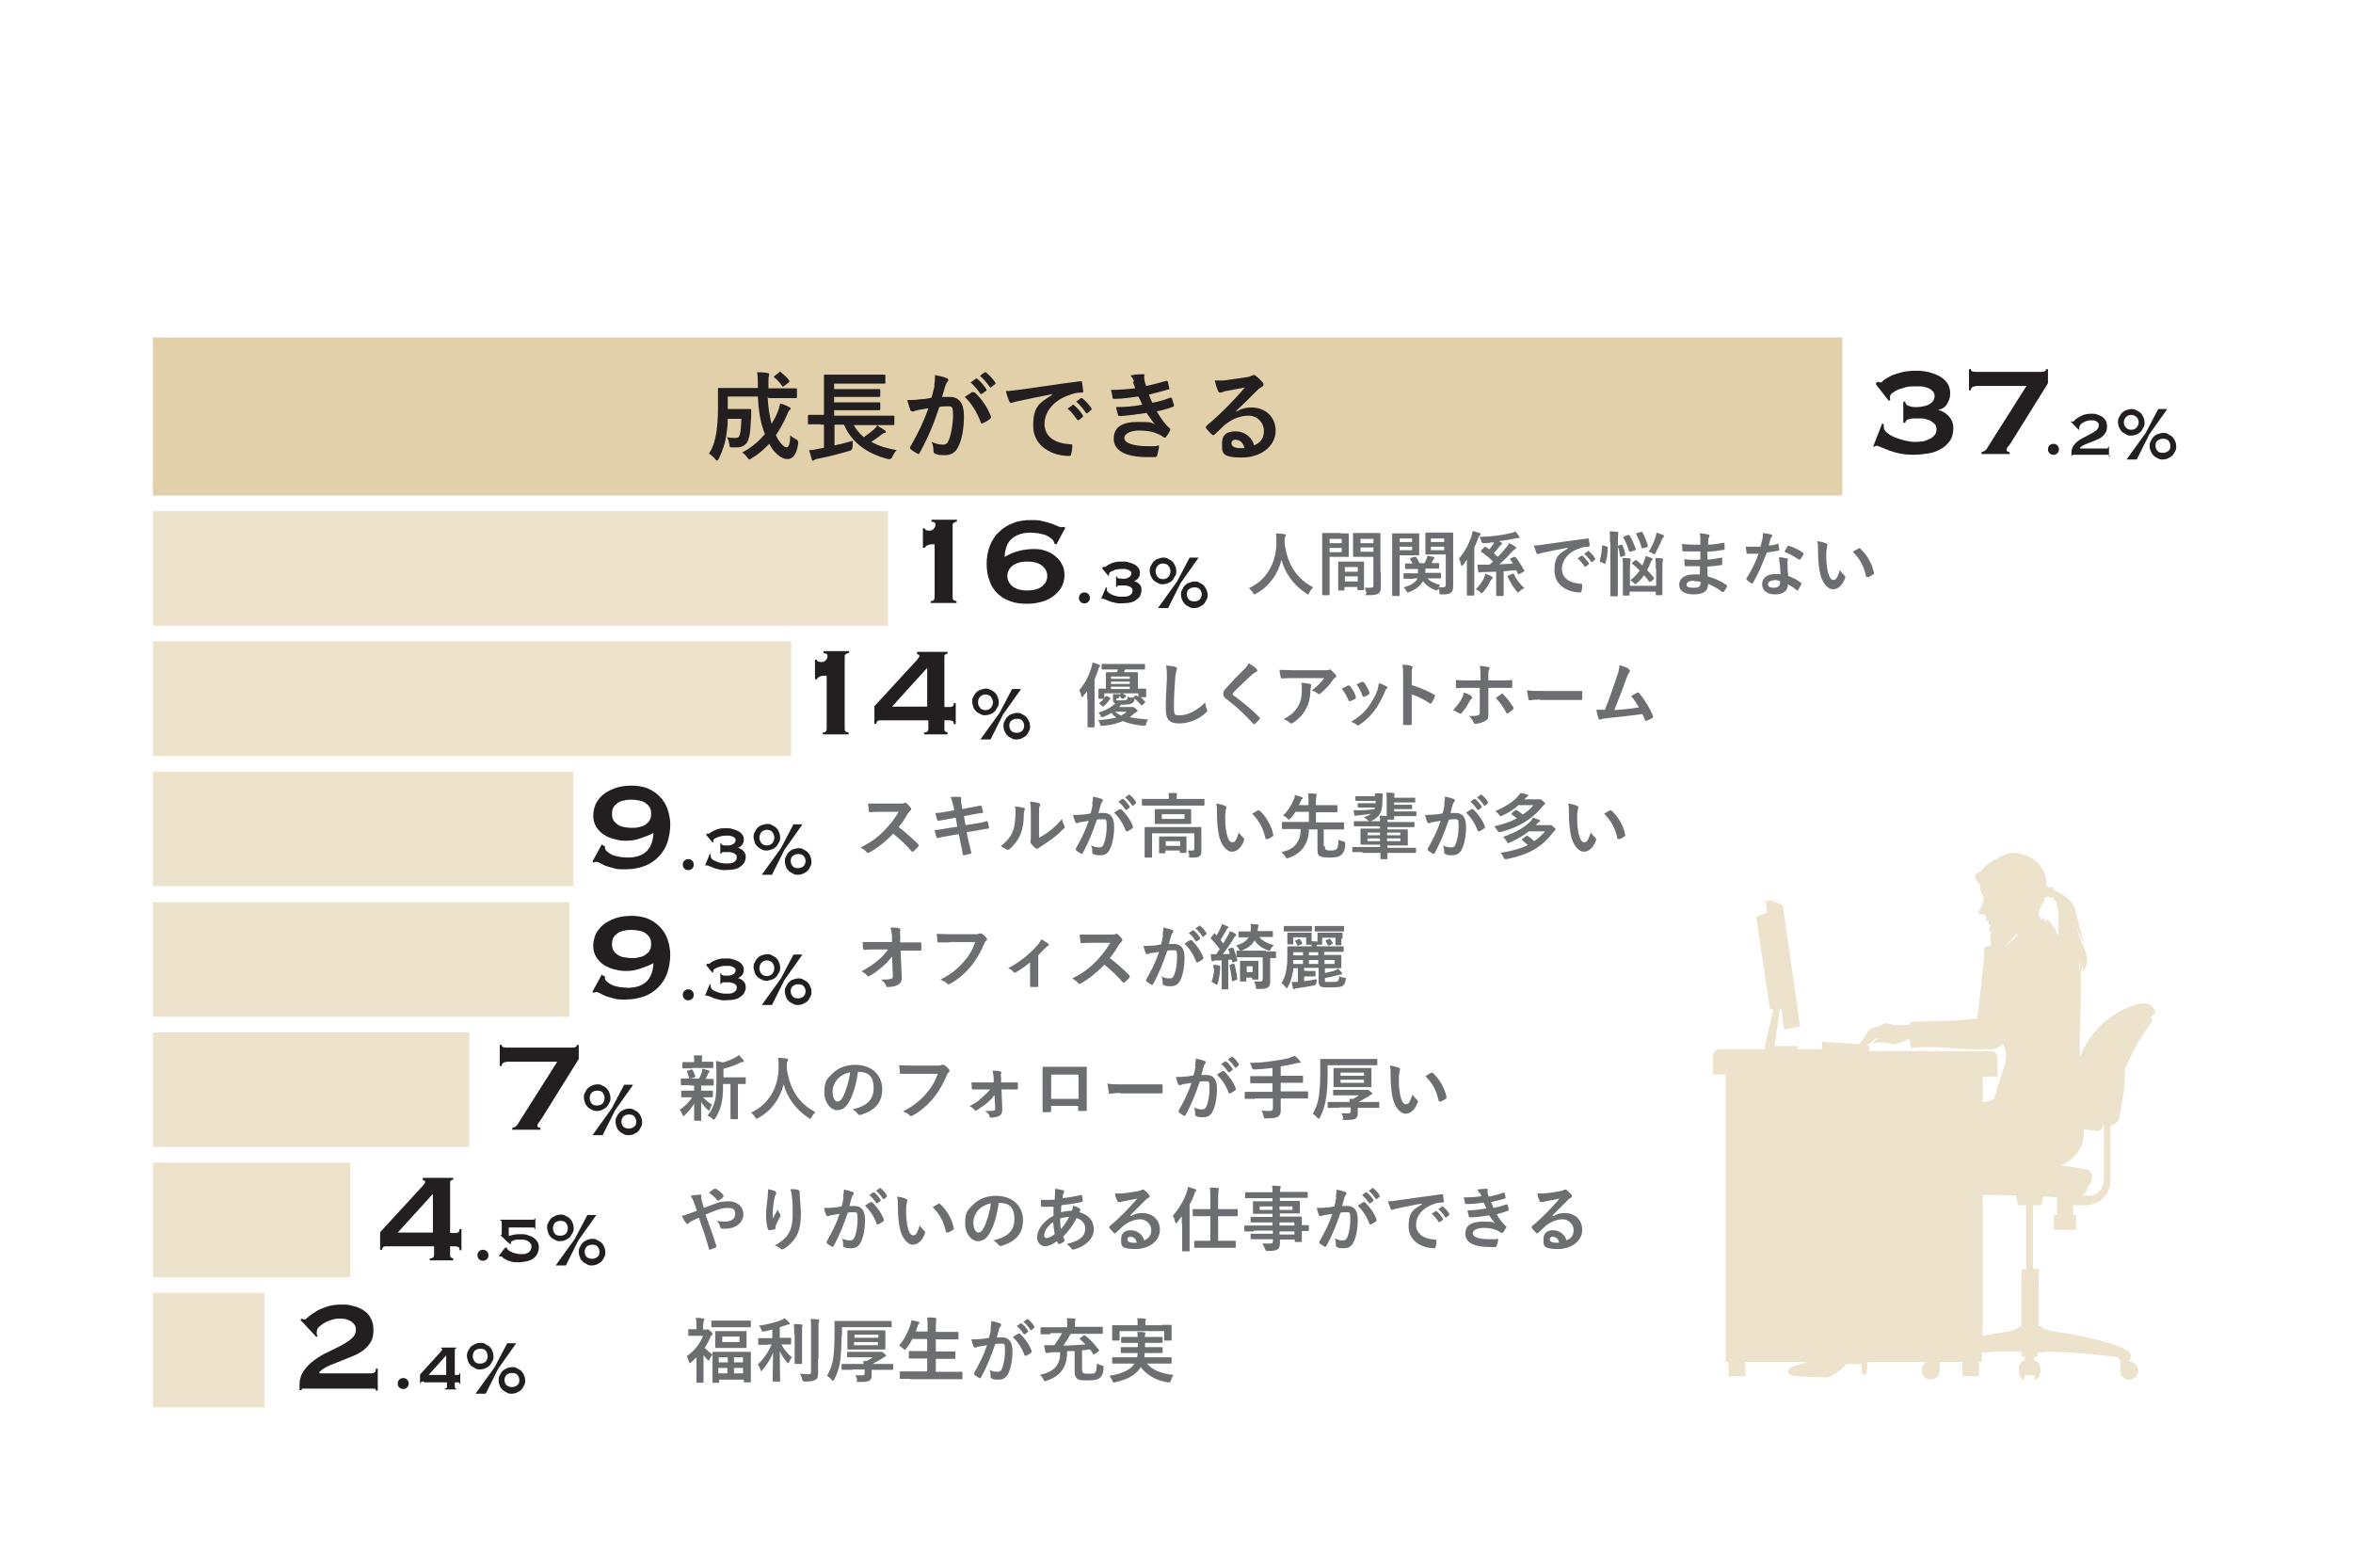<?xml version="1.0" encoding="UTF-8"?>
<svg xmlns="http://www.w3.org/2000/svg" version="1.1" viewBox="0 0 601.7 401">
  <!-- Generator: Adobe Illustrator 29.3.1, SVG Export Plug-In . SVG Version: 2.1.0 Build 151)  -->
  <defs>
    <style>
      .st0 {
        fill: #6d6e71;
      }

      .st1 {
        fill: #231f20;
      }

      .st2 {
        fill: #ede3cc;
      }

      .st2, .st3, .st4 {
        isolation: isolate;
      }

      .st2, .st4 {
        mix-blend-mode: multiply;
      }

      .st4 {
        fill: #e1d0a9;
      }
    </style>
  </defs>
  <g class="st3">
    <g id="_レイヤー_1" data-name="レイヤー_1">
      <path class="st1" d="M96.6,355.6h-.5c0-.3-.1-.5-.4-.5-.3,0-.5,0-.8,0h-16.8c-.3,0-.5,0-.7,0-.2,0-.3.2-.3.4h-.5v-1.4c0-1.4.4-2.6,1.1-3.6.7-1,1.6-1.9,2.7-2.7,1.1-.8,2.2-1.5,3.4-2,1.2-.6,2.4-1.2,3.4-1.7,1.1-.6,2-1.2,2.7-1.8.7-.6,1.1-1.3,1.1-2.2s-.1-1-.4-1.4c-.3-.4-.6-.7-1-.9s-.8-.4-1.3-.5-.9-.1-1.4-.1-1,0-1.7.2c-.7.2-1.3.4-1.9.7-.6.3-1.1.7-1.6,1.1s-.7.9-.7,1.5,0,.3,0,.5c0,.2.2.4.3.4l-.4.3-4.1-4.4.4-.3c.1,0,.2.1.3.2.1,0,.2,0,.4,0s.5-.2.9-.6c.4-.4,1-.8,1.8-1.3.7-.5,1.7-.9,2.8-1.3s2.5-.6,4-.6,2,.1,3,.4c1,.2,1.8.6,2.6,1.1s1.4,1.2,1.8,2c.5.8.7,1.8.7,3s-.2,2.3-.7,3.1-1.1,1.5-1.9,2.1c-.8.6-1.7,1.1-2.7,1.5-1,.4-2,.8-3,1.2-1,.4-2,.8-3,1.2-.9.4-1.8,1-2.5,1.6v.4h13.2c.3,0,.6,0,.8-.2.3-.1.4-.4.4-1h.5v5.3h0Z"/>
      <path class="st1" d="M101.7,353.8c0-.4.1-.7.4-1s.6-.4,1-.4.7.1,1,.4.4.6.4,1-.1.7-.4,1-.6.4-1,.4-.7-.1-1-.4-.4-.6-.4-1Z"/>
      <path class="st1" d="M108.3,353.3c-.2,0-.4,0-.5,0s-.2.2-.2.4h-.2v-2.2l5.1-5.6c.1-.2.3-.3.4-.5s.2-.2.2-.3,0-.2-.1-.2-.2,0-.2-.1v-.2h3.9v.2c-.1,0-.2,0-.3.1,0,0-.1.2-.1.3v6.4h.6c.2,0,.3,0,.4,0,0,0,.2-.2.2-.4h.2v2.7h-.2c0-.2,0-.4-.2-.4s-.2,0-.4,0h-.6v1c0,.2,0,.4.1.5s.2.1.3.1v.2h-3v-.2c.1,0,.3,0,.4-.1.1,0,.2-.2.2-.5v-1h-5.8,0ZM114.1,346.6l-4.5,5h4.5v-5Z"/>
      <path class="st1" d="M122.8,343.4c.5,0,.9,0,1.3.3s.8.4,1.1.7.6.7.7,1.1c.2.4.3.9.3,1.3s0,.9-.3,1.3-.4.8-.7,1.1c-.3.3-.7.5-1.1.7-.4.2-.9.3-1.3.3s-.9,0-1.3-.3-.8-.4-1.1-.7-.6-.7-.7-1.1-.3-.9-.3-1.3,0-.9.3-1.3c.2-.4.4-.8.7-1.1.3-.3.7-.5,1.1-.7.4-.2.9-.3,1.3-.3ZM122.8,344.9c-.6,0-1,.2-1.4.5-.3.4-.5.8-.5,1.4s.2,1,.5,1.4c.3.4.8.5,1.4.5s1-.2,1.4-.5c.3-.4.5-.8.5-1.4s-.2-1-.5-1.4c-.3-.4-.8-.5-1.4-.5ZM121.6,356.4l4.9-6.8,3.2-6.1h2.3l-4.6,6.5-3.2,6.4h-2.5ZM130.9,349.6c.5,0,.9,0,1.3.3.4.2.8.4,1.1.7s.6.7.7,1.1c.2.4.3.9.3,1.3s0,.9-.3,1.3c-.2.4-.4.8-.7,1.1-.3.3-.7.5-1.1.7-.4.2-.9.3-1.3.3s-.9,0-1.3-.3c-.4-.2-.8-.4-1.1-.7s-.6-.6-.7-1.1c-.2-.4-.3-.9-.3-1.3s0-.9.3-1.3c.2-.4.4-.8.7-1.1.3-.3.7-.5,1.1-.7.4-.2.9-.3,1.3-.3ZM130.9,351.1c-.6,0-1,.2-1.4.5-.3.4-.5.8-.5,1.3s.2,1,.5,1.3.8.5,1.4.5,1-.2,1.4-.5.5-.8.5-1.3-.2-1-.5-1.3c-.3-.4-.8-.5-1.4-.5Z"/>
      <path class="st1" d="M99,318.7c-.5,0-.8,0-1,.2-.2.1-.3.4-.3.7h-.5v-4.5l10.3-11.2c.3-.3.6-.6.8-.9.2-.3.4-.5.4-.7s0-.4-.2-.4c-.2,0-.3-.1-.4-.2v-.5h7.8v.5c-.2,0-.4,0-.6.2-.2.1-.2.3-.2.6v12.8h1.3c.3,0,.6,0,.8-.2.2-.1.3-.4.3-.8h.5v5.4h-.5c0-.5,0-.7-.3-.8-.2-.1-.5-.2-.8-.2h-1.3v2c0,.5,0,.8.3.9.2.1.4.2.5.2v.5h-6v-.5c.3,0,.5,0,.8-.2.2-.1.3-.4.3-.9v-2h-11.7ZM110.7,305.3l-9,9.9h9v-9.9Z"/>
      <path class="st1" d="M122.1,321c0-.4.1-.7.4-1s.6-.4,1-.4.7.1,1,.4.4.6.4,1-.1.7-.4,1-.6.4-1,.4-.7-.1-1-.4-.4-.6-.4-1Z"/>
      <path class="st1" d="M129.6,318.8s0,0,0,.1c0,0,0,0,0,.1,0,.2.1.4.3.6s.5.4.8.5c.3.2.7.3,1.1.4.4.1.8.2,1.3.2s.6,0,.9,0,.6-.2.9-.3c.3-.1.5-.3.7-.6.2-.3.3-.6.3-.9s0-.7-.3-1c-.2-.2-.4-.4-.7-.6-.3-.1-.6-.2-.9-.3-.3,0-.7,0-1,0s-.3,0-.6,0c-.3,0-.5,0-.8.1s-.5.2-.7.3c-.2.1-.3.3-.3.5s0,.1,0,.2v.2c-.1,0-2.6-2.4-2.6-2.4.2-.1.3-.2.3-.3s0-.2,0-.3v-2.8c0-.2-.1-.4-.4-.4v-.2h8.2c.1,0,.3,0,.4,0s.2-.1.2-.3h.2v2.7h-.2c0-.2,0-.4-.2-.4-.1,0-.3,0-.4,0h-6v2.2c.5-.2,1-.3,1.5-.4s1-.1,1.6-.1,1.1,0,1.6.2,1,.3,1.5.6c.4.3.8.6,1.1,1.1.3.4.4,1,.4,1.5s-.2,1.3-.5,1.8c-.3.5-.7.9-1.2,1.2-.5.3-1.1.5-1.7.6-.6.1-1.2.2-1.8.2s-1.4,0-1.9-.2c-.5-.1-1-.3-1.3-.5-.5-.2-.8-.4-.9-.6s-.3-.2-.4-.2,0,0-.1,0c0,0-.1,0-.2,0l-.2-.2,1.6-2.1.2.2h0Z"/>
      <path class="st1" d="M143.3,310.6c.5,0,.9,0,1.3.3.4.2.8.4,1.1.7s.6.7.7,1.1c.2.4.3.9.3,1.3s0,.9-.3,1.3-.4.8-.7,1.1c-.3.3-.7.5-1.1.7-.4.2-.9.3-1.3.3s-.9,0-1.3-.3c-.4-.2-.8-.4-1.1-.7s-.6-.7-.7-1.1-.3-.9-.3-1.3,0-.9.3-1.3c.2-.4.4-.8.7-1.1.3-.3.7-.5,1.1-.7.4-.2.9-.3,1.3-.3ZM143.3,312.2c-.6,0-1,.2-1.4.5-.3.4-.5.8-.5,1.4s.2,1,.5,1.4c.3.4.8.5,1.4.5s1-.2,1.4-.5c.3-.4.5-.8.5-1.4s-.2-1-.5-1.4-.8-.5-1.4-.5ZM142.1,323.6l4.9-6.8,3.2-6.1h2.3l-4.6,6.5-3.2,6.4h-2.5ZM151.4,316.8c.5,0,.9,0,1.3.3.4.2.8.4,1.1.7s.6.7.7,1.1c.2.4.3.9.3,1.3s0,.9-.3,1.3c-.2.4-.4.8-.7,1.1-.3.3-.7.5-1.1.7s-.9.3-1.3.3-.9,0-1.3-.3c-.4-.2-.8-.4-1.1-.7s-.6-.6-.7-1.1c-.2-.4-.3-.9-.3-1.3s0-.9.3-1.3c.2-.4.4-.8.7-1.1.3-.3.7-.5,1.1-.7.4-.2.9-.3,1.3-.3ZM151.4,318.3c-.6,0-1,.2-1.4.5-.3.4-.5.8-.5,1.3s.2,1,.5,1.3.8.5,1.4.5,1-.2,1.4-.5.5-.8.5-1.3-.2-1-.5-1.3c-.3-.4-.8-.5-1.4-.5Z"/>
      <path class="st1" d="M129.5,271.6c-.3,0-.6,0-.8.2-.3.1-.4.4-.4.8h-.5v-5.4h.5c0,.3.1.5.4.6.3,0,.5.1.8.1h16.8c.8,0,1.2-.2,1.2-.7h.5v3.6l-9.4,15.1c-.3.4-.5.8-.8,1.1-.2.3-.4.6-.4.8,0,.4.3.6.8.6v.5h-7.2v-.5c.2,0,.5-.1.8-.3.3-.2.6-.5.7-.8l10-15.8h-13.1Z"/>
      <path class="st1" d="M152.7,277.3c.5,0,.9,0,1.3.3.4.2.8.4,1.1.7s.6.7.7,1.1c.2.4.3.9.3,1.3s0,.9-.3,1.3c-.2.4-.4.8-.7,1.1-.3.3-.7.5-1.1.7-.4.2-.9.3-1.3.3s-.9,0-1.3-.3c-.4-.2-.8-.4-1.1-.7s-.6-.7-.7-1.1-.3-.9-.3-1.3,0-.9.3-1.3c.2-.4.4-.8.7-1.1.3-.3.7-.5,1.1-.7.4-.2.9-.3,1.3-.3ZM152.7,278.9c-.6,0-1,.2-1.4.5-.3.4-.5.8-.5,1.4s.2,1,.5,1.4c.3.4.8.5,1.4.5s1-.2,1.4-.5c.3-.4.5-.8.5-1.4s-.2-1-.5-1.4c-.3-.4-.8-.5-1.4-.5ZM151.5,290.3l4.9-6.8,3.2-6.1h2.3l-4.6,6.5-3.2,6.4h-2.5ZM160.8,283.5c.5,0,.9,0,1.3.3.4.2.8.4,1.1.7s.6.7.7,1.1c.2.4.3.9.3,1.3s0,.9-.3,1.3c-.2.4-.4.8-.7,1.1-.3.3-.7.5-1.1.7-.4.2-.9.3-1.3.3s-.9,0-1.3-.3c-.4-.2-.8-.4-1.1-.7s-.6-.6-.7-1.1c-.2-.4-.3-.9-.3-1.3s0-.9.3-1.3c.2-.4.4-.8.7-1.1.3-.3.7-.5,1.1-.7.4-.2.9-.3,1.3-.3ZM160.8,285c-.6,0-1,.2-1.4.5-.3.4-.5.8-.5,1.3s.2,1,.5,1.3.8.5,1.4.5,1-.2,1.4-.5.5-.8.5-1.3-.2-1-.5-1.3c-.3-.4-.8-.5-1.4-.5Z"/>
      <path class="st1" d="M154.2,249.5l.5.2c0,.1,0,.3,0,.5,0,.2.1.3.2.5.3.3.6.6,1.1.9.5.3.9.5,1.5.6s1,.3,1.6.3c.5,0,1,.1,1.4.1,4.2,0,6.4-2.1,6.6-6.3-1.1.6-2.2,1-3.4,1.4-1.1.4-2.3.6-3.5.6s-1.9-.1-3-.4c-1-.2-1.9-.6-2.7-1.1-.8-.5-1.5-1.2-2-2s-.8-1.8-.8-2.9.3-2.5.9-3.5c.6-1,1.4-1.8,2.3-2.4,1-.6,2-1.1,3.2-1.4,1.2-.3,2.4-.4,3.5-.4s2.8.2,4,.7c1.2.5,2.3,1.2,3.1,2.1.9.9,1.6,2,2,3.2s.7,2.6.7,4-.3,3.3-.8,4.7c-.5,1.4-1.3,2.6-2.3,3.6-1,1-2.2,1.8-3.6,2.3s-3,.8-4.7.8-2.2,0-3.1-.3c-.8-.2-1.5-.4-2.1-.6-.6-.3-1-.5-1.4-.7-.3-.2-.6-.3-.8-.3s-.5,0-.8.2l-.3-.3,2.4-4.4h0ZM161.5,237.8c-.6,0-1.3,0-1.9.2-.6.1-1.2.3-1.6.6s-.9.7-1.1,1.1c-.3.5-.4,1-.4,1.7s.1,1.3.4,1.7c.3.5.7.8,1.1,1.1s1,.5,1.6.6c.6.1,1.2.2,1.9.2s1.3,0,1.9-.2c.6-.1,1.2-.3,1.6-.6s.9-.7,1.1-1.1c.3-.5.4-1,.4-1.7s-.1-1.3-.4-1.7c-.3-.5-.7-.8-1.1-1.1s-1-.5-1.6-.6c-.6-.1-1.2-.2-1.9-.2Z"/>
      <path class="st1" d="M174.6,254.4c0-.4.1-.7.4-1s.6-.4,1-.4.7.1,1,.4.4.6.4,1-.1.7-.4,1-.6.4-1,.4-.7-.1-1-.4-.4-.6-.4-1Z"/>
      <path class="st1" d="M180.7,246.6l.2-.2c.1,0,.2.1.3.1s.2,0,.4-.2c.2-.2.4-.3.8-.5s.8-.4,1.3-.5c.5-.2,1.2-.2,2-.2s1,0,1.6.2c.5.1,1,.3,1.4.5.4.2.8.5,1.1.9.3.4.4.8.4,1.3s-.1.9-.4,1.3c-.3.4-.7.7-1.1.8h0c.6.2,1,.4,1.4.8.4.4.6.9.6,1.5s-.2,1.2-.5,1.7c-.3.4-.8.8-1.3,1.1-.5.3-1.1.4-1.7.5-.6,0-1.2.1-1.7.1s-1.2,0-1.7-.2c-.5-.1-1-.2-1.4-.4-.4-.2-.7-.3-1-.4-.3-.1-.4-.2-.6-.2s-.1,0-.2,0c0,0,0,0-.1,0h-.2c0,0,1.2-2.9,1.2-2.9h.2c0,.1,0,.2,0,.3h0c0,.4.1.7.4,1s.6.4,1.1.6c.4.2.8.3,1.3.4s.8.1,1.1.1.5,0,.9,0c.3,0,.6-.1.9-.2.3-.1.5-.3.7-.5s.3-.5.3-.8,0-.6-.3-.8c-.2-.2-.4-.3-.7-.4-.3-.1-.6-.2-.9-.2s-.6,0-.8,0-.6,0-.8,0c-.2,0-.4.2-.5.4h-.2v-2.7h.2c0,.3.2.4.4.5s.6.1.9.1.5,0,.7,0,.5-.1.8-.2c.2-.1.5-.3.6-.4s.3-.4.3-.7,0-.5-.2-.6c-.2-.2-.4-.3-.6-.4-.2,0-.5-.2-.8-.2-.3,0-.6,0-.9,0s-.7,0-1.1.1-.7.2-1,.3c-.3.1-.6.3-.8.4s-.3.3-.3.5,0,.1,0,.2c0,0,0,.1,0,.2h-.2c0,.1-1.6-1.9-1.6-1.9h0Z"/>
      <path class="st1" d="M196.1,244c.5,0,.9,0,1.3.3.4.2.8.4,1.1.7.3.3.6.7.7,1.1.2.4.3.9.3,1.3s0,.9-.3,1.3-.4.8-.7,1.1c-.3.3-.7.6-1.1.7s-.9.3-1.3.3-.9,0-1.3-.3c-.4-.2-.8-.4-1.1-.7-.3-.3-.6-.7-.7-1.1s-.3-.9-.3-1.3,0-.9.3-1.3c.2-.4.4-.8.7-1.1.3-.3.7-.6,1.1-.7s.9-.3,1.3-.3ZM196.1,245.6c-.6,0-1,.2-1.4.6-.3.4-.5.8-.5,1.4s.2,1,.5,1.4c.3.4.8.6,1.4.6s1-.2,1.4-.6c.3-.4.5-.8.5-1.4s-.2-1-.5-1.4-.8-.6-1.4-.6ZM194.8,257l4.9-6.8,3.2-6.1h2.3l-4.6,6.5-3.2,6.4h-2.5ZM204.1,250.2c.5,0,.9,0,1.3.3.4.2.8.4,1.1.7.3.3.6.7.7,1.1.2.4.3.9.3,1.3s0,.9-.3,1.3c-.2.4-.4.8-.7,1.1-.3.3-.7.5-1.1.7s-.9.3-1.3.3-.9,0-1.3-.3c-.4-.2-.8-.4-1.1-.7s-.6-.6-.7-1.1c-.2-.4-.3-.9-.3-1.3s0-.9.3-1.3c.2-.4.4-.8.7-1.1.3-.3.7-.6,1.1-.7s.9-.3,1.3-.3ZM204.1,251.7c-.6,0-1,.2-1.4.5s-.5.8-.5,1.3.2,1,.5,1.3c.3.4.8.5,1.4.5s1-.2,1.4-.5c.3-.4.5-.8.5-1.3s-.2-1-.5-1.3c-.3-.4-.8-.5-1.4-.5Z"/>
      <path class="st1" d="M154.2,216.2l.5.2c0,.1,0,.3,0,.5,0,.2.1.3.2.5.3.3.6.6,1.1.9.5.3.9.5,1.5.6s1,.3,1.6.3c.5,0,1,.1,1.4.1,4.2,0,6.4-2.1,6.6-6.3-1.1.6-2.2,1-3.4,1.4-1.1.4-2.3.6-3.5.6s-1.9-.1-3-.4c-1-.2-1.9-.6-2.7-1.1-.8-.5-1.5-1.2-2-2s-.8-1.8-.8-2.9.3-2.5.9-3.5c.6-1,1.4-1.8,2.3-2.4,1-.6,2-1.1,3.2-1.4,1.2-.3,2.4-.4,3.5-.4s2.8.2,4,.7c1.2.5,2.3,1.2,3.1,2.1.9.9,1.6,2,2,3.2s.7,2.6.7,4-.3,3.3-.8,4.7c-.5,1.4-1.3,2.6-2.3,3.6-1,1-2.2,1.8-3.6,2.3s-3,.8-4.7.8-2.2,0-3.1-.3c-.8-.2-1.5-.4-2.1-.6-.6-.3-1-.5-1.4-.7-.3-.2-.6-.3-.8-.3s-.5,0-.8.2l-.3-.3,2.4-4.4h0ZM161.5,204.5c-.6,0-1.3,0-1.9.2-.6.1-1.2.3-1.6.6s-.9.7-1.1,1.1c-.3.5-.4,1-.4,1.7s.1,1.3.4,1.7c.3.5.7.8,1.1,1.1s1,.5,1.6.6c.6.1,1.2.2,1.9.2s1.3,0,1.9-.2c.6-.1,1.2-.3,1.6-.6s.9-.7,1.1-1.1c.3-.5.4-1,.4-1.7s-.1-1.3-.4-1.7c-.3-.5-.7-.8-1.1-1.1s-1-.5-1.6-.6c-.6-.1-1.2-.2-1.9-.2Z"/>
      <path class="st1" d="M174.6,221.1c0-.4.1-.7.4-1s.6-.4,1-.4.7.1,1,.4.4.6.4,1-.1.7-.4,1-.6.4-1,.4-.7-.1-1-.4-.4-.6-.4-1Z"/>
      <path class="st1" d="M180.7,213.3l.2-.2c.1,0,.2.1.3.1s.2,0,.4-.2c.2-.2.4-.3.8-.5s.8-.4,1.3-.5c.5-.2,1.2-.2,2-.2s1,0,1.6.2c.5.1,1,.3,1.4.5.4.2.8.5,1.1.9.3.4.4.8.4,1.3s-.1.9-.4,1.3c-.3.4-.7.7-1.1.8h0c.6.2,1,.4,1.4.8.4.4.6.9.6,1.5s-.2,1.2-.5,1.7c-.3.4-.8.8-1.3,1.1-.5.3-1.1.4-1.7.5-.6,0-1.2.1-1.7.1s-1.2,0-1.7-.2c-.5-.1-1-.2-1.4-.4-.4-.2-.7-.3-1-.4-.3-.1-.4-.2-.6-.2s-.1,0-.2,0c0,0,0,0-.1,0h-.2c0,0,1.2-2.9,1.2-2.9h.2c0,.1,0,.2,0,.3h0c0,.4.1.7.4,1s.6.4,1.1.6c.4.2.8.3,1.3.4s.8.1,1.1.1.5,0,.9,0c.3,0,.6-.1.9-.2.3-.1.5-.3.7-.5s.3-.5.3-.8,0-.6-.3-.8c-.2-.2-.4-.3-.7-.4-.3-.1-.6-.2-.9-.2s-.6,0-.8,0-.6,0-.8,0c-.2,0-.4.2-.5.4h-.2v-2.7h.2c0,.3.2.4.4.5s.6.1.9.1.5,0,.7,0,.5-.1.8-.2c.2-.1.5-.3.6-.4s.3-.4.3-.7,0-.5-.2-.6c-.2-.2-.4-.3-.6-.4-.2,0-.5-.2-.8-.2-.3,0-.6,0-.9,0s-.7,0-1.1.1-.7.2-1,.3c-.3.1-.6.3-.8.4s-.3.3-.3.5,0,.1,0,.2c0,0,0,.1,0,.2h-.2c0,.1-1.6-1.9-1.6-1.9h0Z"/>
      <path class="st1" d="M196.1,210.7c.5,0,.9,0,1.3.3.4.2.8.4,1.1.7.3.3.6.7.7,1.1.2.4.3.9.3,1.3s0,.9-.3,1.3-.4.8-.7,1.1c-.3.3-.7.6-1.1.7s-.9.3-1.3.3-.9,0-1.3-.3c-.4-.2-.8-.4-1.1-.7-.3-.3-.6-.7-.7-1.1s-.3-.9-.3-1.3,0-.9.3-1.3c.2-.4.4-.8.7-1.1.3-.3.7-.6,1.1-.7s.9-.3,1.3-.3ZM196.1,212.2c-.6,0-1,.2-1.4.6-.3.4-.5.8-.5,1.4s.2,1,.5,1.4c.3.4.8.6,1.4.6s1-.2,1.4-.6c.3-.4.5-.8.5-1.4s-.2-1-.5-1.4-.8-.6-1.4-.6ZM194.8,223.7l4.9-6.8,3.2-6.1h2.3l-4.6,6.5-3.2,6.4h-2.5ZM204.1,216.9c.5,0,.9,0,1.3.3.4.2.8.4,1.1.7.3.3.6.7.7,1.1.2.4.3.9.3,1.3s0,.9-.3,1.3c-.2.4-.4.8-.7,1.1-.3.3-.7.5-1.1.7s-.9.3-1.3.3-.9,0-1.3-.3c-.4-.2-.8-.4-1.1-.7s-.6-.6-.7-1.1c-.2-.4-.3-.9-.3-1.3s0-.9.3-1.3c.2-.4.4-.8.7-1.1.3-.3.7-.6,1.1-.7s.9-.3,1.3-.3ZM204.1,218.4c-.6,0-1,.2-1.4.5s-.5.8-.5,1.3.2,1,.5,1.3c.3.4.8.5,1.4.5s1-.2,1.4-.5c.3-.4.5-.8.5-1.3s-.2-1-.5-1.3c-.3-.4-.8-.5-1.4-.5Z"/>
      <path class="st1" d="M210.4,187.3c.3,0,.5,0,.7-.2.2-.1.3-.4.3-.9v-13.4c-.2,0-.4,0-.7,0-.3,0-.5,0-.7.1-.2,0-.5.2-.7.3s-.3.3-.4.5h-.5v-5h.5c0,.2.1.4.4.5.2,0,.5.1.7.1.5,0,.8-.1,1.1-.4.3-.3.5-.6.5-1s0-.6-.3-.7c-.2-.1-.4-.2-.7-.2v-.5h6.5v.5c-.3,0-.6.1-.8.3-.2.1-.3.3-.3.6v18.3c0,.5.1.8.3.9.2.1.5.2.7.2v.5h-6.6v-.5h0Z"/>
      <path class="st1" d="M225.4,184.2c-.5,0-.8,0-1,.2-.2.1-.3.4-.3.7h-.5v-4.5l10.3-11.2c.3-.3.6-.6.8-.9s.4-.5.4-.7,0-.4-.2-.4c-.2,0-.3-.1-.4-.2v-.5h7.8v.5c-.2,0-.4,0-.6.2-.2.1-.2.3-.2.6v12.8h1.3c.3,0,.6,0,.8-.2.2-.1.3-.4.3-.8h.5v5.4h-.5c0-.5-.1-.7-.3-.8-.2-.1-.5-.2-.8-.2h-1.3v2c0,.5,0,.8.3.9.2.1.4.2.5.2v.5h-6v-.5c.3,0,.5,0,.8-.2.2-.1.3-.4.3-.9v-2h-11.7,0ZM237.1,170.8l-9,9.9h9v-9.9Z"/>
      <path class="st1" d="M252,176.1c.5,0,.9,0,1.3.3.4.2.8.4,1.1.7.3.3.6.7.7,1.1.2.4.3.9.3,1.3s0,.9-.3,1.3-.4.8-.7,1.1c-.3.3-.7.6-1.1.7-.4.2-.9.3-1.3.3s-.9,0-1.3-.3c-.4-.2-.8-.4-1.1-.7-.3-.3-.6-.7-.7-1.1s-.3-.9-.3-1.3,0-.9.3-1.3c.2-.4.4-.8.7-1.1.3-.3.7-.6,1.1-.7s.9-.3,1.3-.3ZM252,177.6c-.6,0-1,.2-1.4.6-.3.4-.5.8-.5,1.4s.2,1,.5,1.4c.3.4.8.6,1.4.6s1-.2,1.4-.6c.3-.4.5-.8.5-1.4s-.2-1-.5-1.4-.8-.6-1.4-.6ZM250.7,189.1l4.9-6.8,3.2-6.1h2.3l-4.6,6.5-3.2,6.4h-2.5,0ZM260,182.3c.5,0,.9,0,1.3.3.4.2.8.4,1.1.7.3.3.5.7.7,1.1.2.4.3.9.3,1.3s0,.9-.3,1.3c-.2.4-.4.8-.7,1.1s-.7.5-1.1.7-.9.3-1.3.3-.9,0-1.3-.3c-.4-.2-.8-.4-1.1-.7-.3-.3-.5-.6-.7-1.1-.2-.4-.3-.9-.3-1.3s0-.9.3-1.3c.2-.4.4-.8.7-1.1s.7-.6,1.1-.7.9-.3,1.3-.3ZM260,183.8c-.6,0-1,.2-1.4.5s-.5.8-.5,1.3.2,1,.5,1.3.8.5,1.4.5,1-.2,1.4-.5c.3-.4.5-.8.5-1.3s-.2-1-.5-1.3c-.3-.4-.8-.5-1.4-.5Z"/>
      <path class="st1" d="M238,153.7c.3,0,.5,0,.7-.2.2-.1.3-.4.3-.9v-13.4c-.2,0-.4,0-.7,0-.3,0-.5,0-.7.1-.2,0-.5.2-.7.3s-.3.3-.4.5h-.5v-5h.5c0,.2.1.4.4.5.2,0,.5.1.7.1.5,0,.8-.1,1.1-.4.3-.3.5-.6.5-1s0-.6-.3-.7c-.2-.1-.4-.2-.7-.2v-.5h6.5v.5c-.3,0-.6.1-.8.3-.2.1-.3.3-.3.6v18.3c0,.5.1.8.3.9.2.1.5.2.7.2v.5h-6.6v-.5h0Z"/>
      <path class="st1" d="M270.1,139.2l-.5-.2c0-.1,0-.3-.1-.4,0-.1,0-.2-.2-.4-.3-.4-.7-.7-1.2-1-.5-.3-1-.5-1.6-.6s-1.1-.3-1.6-.3c-.5,0-.9-.1-1.3-.1-2,0-3.6.5-4.8,1.5-1.2,1-1.8,2.6-1.9,4.7,1.3-.7,2.4-1.2,3.6-1.5,1.1-.3,2.4-.5,3.8-.5s2,.1,2.9.4c.9.3,1.8.7,2.5,1.3.7.6,1.4,1.2,1.8,2.1.5.8.7,1.8.7,2.9s-.3,2.3-.9,3.3c-.6.9-1.4,1.7-2.3,2.3-.9.6-2,1.1-3.1,1.3-1.1.3-2.3.4-3.4.4-1.6,0-3-.2-4.3-.7-1.3-.5-2.3-1.1-3.2-2-.9-.9-1.6-2-2-3.3-.5-1.3-.7-2.7-.7-4.3s.3-3.1.8-4.5c.6-1.4,1.3-2.6,2.3-3.5,1-1,2.2-1.8,3.6-2.3,1.4-.6,2.9-.8,4.5-.8s2.3,0,3.2.3c.9.2,1.6.4,2.2.6.6.2,1.1.5,1.5.6.4.2.6.3.9.3s.3,0,.5,0c.1,0,.2,0,.3-.1l.3.3-2.3,4.3h0ZM262.7,143.6c-1.5,0-2.7.3-3.7,1-.9.7-1.4,1.6-1.4,2.7s.5,2,1.4,2.7c.9.7,2.2,1,3.7,1s2.7-.3,3.7-1c.9-.7,1.4-1.6,1.4-2.7s-.5-2-1.4-2.7c-.9-.7-2.2-1-3.7-1Z"/>
      <path class="st1" d="M275.9,152.9c0-.4.1-.7.4-1s.6-.4,1-.4.7.1,1,.4.4.6.4,1-.1.7-.4,1-.6.4-1,.4-.7-.1-1-.4-.4-.6-.4-1Z"/>
      <path class="st1" d="M282,145.1l.2-.2c.1,0,.2.1.3.1s.2,0,.4-.2c.2-.2.4-.3.8-.5.3-.2.8-.4,1.3-.5.5-.2,1.2-.2,2-.2s1,0,1.6.2c.5.1,1,.3,1.4.5.4.2.8.5,1.1.9.3.4.4.8.4,1.3s-.1.9-.4,1.3c-.3.4-.7.7-1.1.8h0c.6.2,1,.4,1.4.8.4.4.5.9.5,1.5s-.2,1.2-.5,1.7c-.3.4-.8.8-1.3,1.1-.5.3-1.1.4-1.7.5-.6,0-1.2.1-1.7.1s-1.2,0-1.7-.2c-.5-.1-1-.2-1.4-.4s-.7-.3-1-.4c-.3-.1-.4-.2-.5-.2s-.1,0-.2,0c0,0,0,0-.1,0h-.2c0,0,1.2-2.9,1.2-2.9h.2c0,.1,0,.2,0,.3h0c0,.4.1.7.4,1,.3.2.6.4,1,.6.4.2.8.3,1.3.4s.8.1,1.1.1.5,0,.9,0c.3,0,.6-.1.9-.2.3-.1.5-.3.7-.5s.3-.5.3-.8,0-.6-.3-.8c-.2-.2-.4-.3-.7-.4-.3-.1-.6-.2-.9-.2-.3,0-.6,0-.8,0s-.6,0-.8,0-.4.2-.5.4h-.2v-2.7h.2c0,.3.2.4.4.5.3,0,.5.1.9.1s.5,0,.7,0,.5-.1.8-.2c.2-.1.5-.3.6-.4s.3-.4.3-.7,0-.5-.2-.6c-.2-.2-.4-.3-.6-.4-.2,0-.5-.2-.8-.2-.3,0-.6,0-.9,0s-.7,0-1.1.1c-.4,0-.7.2-1,.3-.3.1-.6.3-.8.4s-.3.3-.3.5,0,.1,0,.2c0,0,0,.1,0,.2h-.2c0,.1-1.6-1.9-1.6-1.9h0Z"/>
      <path class="st1" d="M297.4,142.6c.5,0,.9,0,1.3.3.4.2.8.4,1.1.7.3.3.5.7.7,1.1.2.4.3.9.3,1.3s0,.9-.3,1.3-.4.8-.7,1.1-.7.6-1.1.7c-.4.2-.9.3-1.3.3s-.9,0-1.3-.3c-.4-.2-.8-.4-1.1-.7-.3-.3-.5-.7-.7-1.1s-.3-.9-.3-1.3,0-.9.3-1.3c.2-.4.4-.8.7-1.1s.7-.6,1.1-.7.9-.3,1.3-.3ZM297.4,144.1c-.6,0-1,.2-1.4.6-.3.4-.5.8-.5,1.4s.2,1,.5,1.4c.3.4.8.6,1.4.6s1-.2,1.4-.6c.3-.4.5-.8.5-1.4s-.2-1-.5-1.4-.8-.6-1.4-.6ZM296.1,155.5l4.9-6.8,3.2-6.1h2.3l-4.6,6.5-3.2,6.4h-2.5,0ZM305.4,148.7c.5,0,.9,0,1.3.3.4.2.8.4,1.1.7.3.3.5.7.7,1.1.2.4.3.9.3,1.3s0,.9-.3,1.3c-.2.4-.4.8-.7,1.1s-.7.5-1.1.7-.9.3-1.3.3-.9,0-1.3-.3c-.4-.2-.8-.4-1.1-.7-.3-.3-.5-.6-.7-1.1-.2-.4-.3-.9-.3-1.3s0-.9.3-1.3c.2-.4.4-.8.7-1.1s.7-.6,1.1-.7.9-.3,1.3-.3ZM305.4,150.2c-.6,0-1,.2-1.4.5s-.5.8-.5,1.3.2,1,.5,1.3.8.5,1.4.5,1-.2,1.4-.5c.3-.4.5-.8.5-1.3s-.2-1-.5-1.3c-.3-.4-.8-.5-1.4-.5Z"/>
      <path class="st1" d="M479.7,98l.5-.4c.2.1.4.2.7.2s.4-.2.7-.5.9-.6,1.6-1c.7-.4,1.6-.7,2.7-1s2.4-.5,3.9-.5,2.1.1,3.1.3c1.1.2,2,.6,2.9,1,.9.5,1.6,1.1,2.1,1.8.5.7.8,1.6.8,2.7s-.3,1.8-.8,2.7-1.3,1.3-2.3,1.5h0c1.1.3,2.1.9,2.8,1.7.7.8,1.1,1.8,1.1,3s-.3,2.5-1,3.4-1.5,1.6-2.5,2.1c-1,.5-2.1.9-3.3,1-1.2.2-2.4.3-3.4.3s-2.3-.1-3.4-.3c-1-.2-2-.5-2.8-.8-.8-.3-1.5-.6-2-.8s-.9-.4-1.1-.4-.2,0-.3,0c0,0-.2.1-.3.2h-.4c0-.1,2.3-5.9,2.3-5.9l.4.2c0,0,0,.1,0,.3v.3c0,.6.3,1.2.9,1.6.6.5,1.3.9,2.1,1.2.8.3,1.7.6,2.6.8.9.2,1.6.3,2.3.3s1,0,1.7-.1c.7,0,1.3-.3,1.8-.5.6-.2,1.1-.6,1.5-1,.4-.4.6-1,.6-1.6s-.2-1.2-.6-1.5c-.4-.4-.9-.7-1.4-.9-.6-.2-1.2-.4-1.8-.4-.6,0-1.2,0-1.6,0s-1.2,0-1.7.2c-.5.1-.8.4-.9.9h-.5v-5.4h.5c0,.5.3.9.9,1.1.5.2,1.1.3,1.7.3s.9,0,1.5-.1,1.1-.2,1.6-.4c.5-.2.9-.5,1.3-.9.3-.4.5-.8.5-1.4s-.2-1-.5-1.3c-.3-.3-.7-.6-1.2-.8-.5-.2-1-.3-1.6-.4-.6,0-1.2,0-1.8,0s-1.5,0-2.2.2c-.7.2-1.4.4-2,.6-.6.3-1.1.6-1.5.9s-.6.6-.6,1,0,.2,0,.4c0,.1,0,.3.1.4l-.4.2s-3.2-4.1-3.2-4.1Z"/>
      <path class="st1" d="M505.2,98.8c-.3,0-.6,0-.8.2-.3.1-.4.4-.4.8h-.5v-5.4h.5c0,.3.1.5.4.6.3,0,.5.1.8.1h16.8c.8,0,1.2-.2,1.2-.7h.5v3.6l-9.4,15.1c-.3.4-.5.8-.8,1.1s-.4.6-.4.8c0,.4.3.6.8.6v.5h-7.2v-.5c.2,0,.5-.1.8-.3.3-.2.6-.5.7-.8l10-15.8h-13.1Z"/>
      <path class="st1" d="M523.7,114.9c0-.4.1-.7.4-1,.3-.3.6-.4,1-.4s.7.1,1,.4.4.6.4,1-.1.7-.4,1c-.3.3-.6.4-1,.4s-.7-.1-1-.4-.4-.6-.4-1Z"/>
      <path class="st1" d="M539.6,116.5h-.2c0-.1,0-.2-.2-.2-.1,0-.3,0-.4,0h-8.4c-.1,0-.3,0-.4,0,0,0-.1,0-.1.2h-.2v-.7c0-.7.2-1.3.5-1.8.4-.5.8-1,1.3-1.3.5-.4,1.1-.7,1.7-1,.6-.3,1.2-.6,1.7-.9.5-.3,1-.6,1.3-.9s.5-.7.5-1.1,0-.5-.2-.7-.3-.3-.5-.4-.4-.2-.7-.2-.5,0-.7,0-.5,0-.8.1-.7.2-1,.4c-.3.2-.6.3-.8.6s-.3.5-.3.8,0,.2,0,.3c0,.1,0,.2.1.2h-.2c0,.1-2.1-2.1-2.1-2.1h.2c0-.1.1,0,.2,0,0,0,.1,0,.2,0s.2,0,.4-.3.5-.4.9-.7c.4-.2.8-.5,1.4-.7.6-.2,1.2-.3,2-.3s1,0,1.5.2.9.3,1.3.6.7.6.9,1c.2.4.3.9.3,1.5s-.1,1.1-.4,1.6c-.2.4-.6.8-1,1.1-.4.3-.8.5-1.3.7-.5.2-1,.4-1.5.6-.5.2-1,.4-1.5.6-.5.2-.9.5-1.2.8v.2h6.6c.1,0,.3,0,.4,0,.1,0,.2-.2.2-.5h.2v2.7h0Z"/>
      <path class="st1" d="M545,104.6c.5,0,.9,0,1.3.3.4.2.8.4,1.1.7.3.3.5.7.7,1.1.2.4.3.9.3,1.3s0,.9-.3,1.3c-.2.4-.4.8-.7,1.1s-.7.6-1.1.7c-.4.2-.9.3-1.3.3s-.9,0-1.3-.3-.8-.4-1.1-.7c-.3-.3-.5-.7-.7-1.1s-.3-.9-.3-1.3,0-.9.3-1.3c.2-.4.4-.8.7-1.1.3-.3.7-.6,1.1-.7s.9-.3,1.3-.3ZM545,106.1c-.6,0-1,.2-1.4.6-.3.4-.5.8-.5,1.3s.2,1,.5,1.3c.3.4.8.6,1.4.6s1-.2,1.4-.6c.3-.4.5-.8.5-1.3s-.2-1-.5-1.3-.8-.6-1.4-.6ZM543.8,117.5l4.9-6.8,3.2-6.1h2.3l-4.6,6.5-3.2,6.4h-2.5,0ZM553.1,110.7c.5,0,.9,0,1.3.3s.8.4,1.1.7c.3.3.5.7.7,1.1.2.4.3.9.3,1.3s0,.9-.3,1.3c-.2.4-.4.8-.7,1.1s-.7.5-1.1.7-.9.3-1.3.3-.9,0-1.3-.3c-.4-.2-.8-.4-1.1-.7s-.5-.6-.7-1.1c-.2-.4-.3-.9-.3-1.3s0-.9.3-1.3c.2-.4.4-.8.7-1.1.3-.3.7-.6,1.1-.7s.9-.3,1.3-.3ZM553.1,112.2c-.6,0-1,.2-1.4.5s-.5.8-.5,1.3.2,1,.5,1.3c.3.4.8.5,1.4.5s1-.2,1.4-.5.5-.8.5-1.3-.2-1-.5-1.3c-.3-.4-.8-.5-1.4-.5Z"/>
      <rect class="st2" x="39.1" y="330.6" width="28.5" height="29.3"/>
      <rect class="st2" x="39.1" y="297.3" width="50.5" height="29.3"/>
      <rect class="st2" x="39.1" y="264" width="80.9" height="29.3"/>
      <rect class="st2" x="39.1" y="230.7" width="106.5" height="29.3"/>
      <rect class="st2" x="39.1" y="197.3" width="107.5" height="29.3"/>
      <rect class="st2" x="39.1" y="164" width="163.2" height="29.3"/>
      <rect class="st2" x="39.1" y="130.7" width="188" height="29.3"/>
      <rect class="st4" x="39.1" y="86.3" width="432" height="40.4"/>
      <path class="st0" d="M180.4,340c.2,0,.3,0,.3,0,0,0,.1-.1.2-.1.1,0,.3.1.8.5.4.4.5.5.5.6,0,.2,0,.3-.2.4-.1.1-.3.3-.4.7-.4.9-.9,1.8-1.4,2.6.6.6,1.2,1.1,2,1.7,0-.3,0-.5,0-.5,0-.2,0-.2.2-.2s.7,0,2.4,0h4.6c1.7,0,2.3,0,2.4,0,.2,0,.2,0,.2.2s0,.6,0,2.1v1.9c0,2.8,0,3.3,0,3.4,0,.2,0,.2-.2.2h-1.4c-.2,0-.2,0-.2-.2v-.5h-6.3v.6c0,.2,0,.2-.2.2h-1.3c-.2,0-.2,0-.2-.2s0-.6,0-3.5v-1.7c0-.9,0-1.4,0-1.8-.3.3-.6.8-.8,1.3,0,.1,0,.2-.2.2s-.2-.1-.4-.3c-.3-.3-.6-.7-.9-1.1v4.2c0,1.3,0,2.6,0,2.7,0,.2,0,.2-.2.2h-1.4c-.2,0-.2,0-.2-.2s0-1.3,0-2.7v-3.6c-.4.4-.8.8-1.3,1.2-.2.2-.3.3-.4.3s-.1-.1-.2-.3c-.2-.6-.3-1-.6-1.5,1.9-1.3,3.3-3,4.2-5.2h-1.7c-1.3,0-1.7,0-1.9,0-.2,0-.2,0-.2-.2v-1.3c0-.2,0-.2.2-.2s.6,0,1.9,0v-.7c0-1,0-1.5-.2-2.2.7,0,1.3,0,1.9.2.2,0,.3,0,.3.2,0,.2,0,.3-.1.4-.1.2-.2.5-.2,1.4v.8h.5,0ZM184.5,339.4c-1.7,0-2.3,0-2.4,0-.2,0-.2,0-.2-.2v-1.3c0-.2,0-.2.2-.2s.7,0,2.4,0h4.9c1.7,0,2.3,0,2.4,0,.2,0,.2,0,.2.2v1.3c0,.2,0,.2-.2.2s-.7,0-2.4,0h-4.9ZM188.5,340.4c1.5,0,2,0,2.2,0,.2,0,.2,0,.2.2s0,.4,0,1.2v1.5c0,.8,0,1.1,0,1.2,0,.2,0,.2-.2.2s-.6,0-2.2,0h-3.2c-1.5,0-2,0-2.2,0-.2,0-.2,0-.2-.2s0-.4,0-1.2v-1.5c0-.8,0-1.1,0-1.2,0-.2,0-.2.2-.2s.6,0,2.2,0h3.2ZM183.8,348.4h2.3v-1.3h-2.3v1.3ZM186,351.2v-1.4h-2.3v1.4h2.3ZM189.1,341.8h-4.4v1.4h4.4v-1.4ZM187.7,347.1v1.3h2.3v-1.3h-2.3ZM190,351.2v-1.4h-2.3v1.4h2.3Z"/>
      <path class="st0" d="M196.3,343.9c-1.6,0-2.1,0-2.2,0-.2,0-.2,0-.2-.2v-1.3c0-.2,0-.2.2-.2s.6,0,2.2,0h1.2v-2.2c-.7.2-1.4.3-2.1.5-.3,0-.6,0-.7-.5-.2-.4-.4-.7-.6-1,2.2-.3,4.4-.9,5.6-1.4.4-.2.6-.3.9-.5.5.4.9.7,1.2,1.1.1.1.2.2.2.3s-.1.2-.3.2c-.2,0-.5.1-.8.2-.5.2-1,.3-1.5.5v2.7h.5c1.5,0,2.1,0,2.2,0,.2,0,.2,0,.2.2v1.3c0,.2,0,.2-.2.2s-.6,0-2.2,0h-.1c.7,1.3,1.7,2.5,2.7,3.3-.3.3-.5.8-.7,1.2,0,.2-.2.3-.3.3s-.2,0-.3-.3c-.7-.8-1.3-1.7-1.8-2.8,0,4.3.1,7.3.1,7.6s0,.2-.2.2h-1.5c-.2,0-.2,0-.2-.2,0-.3,0-3.2.1-7.3-.6,1.7-1.6,3.2-2.7,4.5-.1.2-.2.3-.3.3s-.2,0-.2-.3c-.2-.5-.5-1.1-.7-1.4,1.3-1.2,2.6-2.9,3.5-5.1h-.8ZM203.1,341.3c0-1.2,0-1.8-.1-2.7.7,0,1.2,0,1.9.1.2,0,.3,0,.3.2s0,.3-.1.4c0,.3,0,.6,0,1.9v5c0,1.5,0,2.3,0,2.4,0,.2,0,.2-.2.2h-1.5c-.2,0-.2,0-.2-.2s0-.8,0-2.4v-5h0ZM209.2,347.5c0,1.3,0,2.7,0,3.6s-.1,1.4-.6,1.7c-.5.3-1.1.5-2.8.5-.4,0-.6-.2-.7-.6-.1-.6-.3-1-.6-1.4.7,0,1.4.1,2.1.1s.8-.1.8-.7v-10.8c0-1.2,0-1.7-.1-2.6.7,0,1.3,0,1.9.1.2,0,.3.1.3.2,0,.2,0,.3-.1.4-.1.2-.1.6-.1,1.8v7.6h0Z"/>
      <path class="st0" d="M215.2,341.7c0,3-.2,5-.4,6.7-.3,1.6-.7,2.9-1.5,4.4-.1.2-.2.3-.3.3s-.2-.1-.4-.3c-.4-.5-.8-.8-1.1-1,.7-1.2,1.2-2.5,1.5-4,.2-1.4.4-3.3.4-6s0-3.7,0-3.8c0-.2,0-.2.2-.2s.7,0,2.4,0h9.4c1.7,0,2.3,0,2.4,0,.2,0,.2,0,.2.2v1.2c0,.2,0,.2-.2.2s-.7,0-2.4,0h-10.1v2.4h0ZM217.9,350.3c-1.8,0-2.4,0-2.5,0-.2,0-.2,0-.2-.2v-1.1c0-.2,0-.2.2-.2s.7,0,2.5,0h2.9c0-.2,0-.5,0-.8.3,0,.6,0,.9,0,.5-.3,1-.5,1.5-.9h-4c-1.7,0-2.3,0-2.4,0-.2,0-.2,0-.2-.2v-1c0-.2,0-.2.2-.2s.7,0,2.4,0h5.7c.1,0,.2,0,.3,0s.1,0,.2,0,.3,0,.7.4c.3.3.5.4.5.5s0,.2-.2.3c-.1,0-.3.1-.5.3-.9.6-1.8,1-2.8,1.6h2.6c1.8,0,2.4,0,2.5,0,.2,0,.2,0,.2.2v1.1c0,.2,0,.2-.2.2s-.7,0-2.5,0h-2.8c0,.6,0,1.1,0,1.5s-.1.9-.5,1.2c-.4.3-1,.4-2.6.4s-.6-.1-.6-.4c-.1-.6-.3-1-.5-1.3.6,0,1.3,0,1.7,0,.6,0,.7-.1.7-.6v-.9h-2.9ZM223.8,340.2c1.7,0,2.3,0,2.4,0,.2,0,.2,0,.2.2s0,.5,0,1.4v1.7c0,1,0,1.3,0,1.4,0,.2,0,.2-.2.2s-.7,0-2.4,0h-4.5c-1.7,0-2.3,0-2.4,0-.2,0-.2,0-.2-.2s0-.5,0-1.4v-1.7c0-.9,0-1.3,0-1.4,0-.2,0-.2.2-.2s.7,0,2.4,0h4.5ZM218.5,341.3v.8h6.1v-.8h-6.1ZM224.5,343.2h-6.1v.8h6.1v-.8Z"/>
      <path class="st0" d="M232.6,352.6c-1.6,0-2.2,0-2.3,0-.2,0-.2,0-.2-.2v-1.5c0-.2,0-.2.2-.2s.6,0,2.3,0h4.5v-3.3h-2c-1.8,0-2.4,0-2.5,0-.2,0-.2,0-.2-.2v-1.5c0-.2,0-.2.2-.2s.7,0,2.5,0h2v-3.1h-3.8c-.4.9-1,1.7-1.6,2.5-.2.2-.2.3-.3.3s-.2-.1-.4-.3c-.3-.3-.8-.6-1.1-.8,1.3-1.5,2.2-3.3,2.9-5.3.1-.4.2-.8.3-1.2.6.1,1.2.3,1.7.4.2,0,.3.1.3.3s0,.2-.2.3c-.1.1-.2.3-.3.7l-.4,1.2h3v-.9c0-1.3,0-1.8-.1-2.7.7,0,1.4,0,2,.1.2,0,.3.1.3.2s0,.2,0,.4c0,.2-.1.7-.1,2v1h3.1c1.8,0,2.4,0,2.5,0,.2,0,.2,0,.2.2v1.5c0,.2,0,.2-.2.2s-.7,0-2.5,0h-3.1v3.1h2.3c1.8,0,2.4,0,2.5,0,.2,0,.2,0,.2.2v1.5c0,.2,0,.2-.2.2s-.7,0-2.5,0h-2.3v3.3h4.3c1.6,0,2.2,0,2.3,0,.2,0,.2,0,.2.2v1.5c0,.2,0,.2-.2.2s-.7,0-2.3,0h-10.8Z"/>
      <path class="st0" d="M253.3,339.8c0-.5.2-1.2.2-2,.9.2,1.4.3,2.2.6.2,0,.3.2.3.4s0,.2-.1.3c-.2.2-.3.4-.4.7-.2.7-.4,1.4-.6,2.2.5,0,1,0,1.4,0,1.7,0,2.6,1.2,2.6,3.5s-.4,4.3-1,5.6c-.5,1.2-1.4,1.7-2.4,1.7s-1.5,0-1.9-.3c-.2,0-.3-.2-.3-.5,0-.6,0-1.1-.3-1.7.8.4,1.5.5,2.1.5s.9-.2,1.2-1c.4-1,.7-2.7.7-4.5s-.2-1.7-1-1.7-1,0-1.5.1c-1.2,3.5-2.2,5.9-3.6,8.5-.1.2-.3.3-.5.2-.3-.2-1-.6-1.2-.8,0,0-.1-.2-.1-.3s0-.1,0-.2c1.4-2.5,2.4-4.4,3.3-7.1-.7.1-1.3.2-1.8.3-.5,0-.8.2-1,.3-.3,0-.5,0-.6-.2-.2-.4-.4-1.1-.6-1.9.8,0,1.6,0,2.4-.1.8,0,1.4-.2,2.1-.3.3-1,.4-1.7.5-2.3h0ZM260.5,341c.1,0,.2,0,.3,0,1.2,1.2,2.3,2.6,3,4.4,0,.2,0,.3,0,.4-.3.3-1,.7-1.4.9-.2,0-.4,0-.4-.1-.7-1.9-1.7-3.4-3-4.7.5-.3,1-.7,1.5-.9h0ZM260.9,338.4c0,0,.2,0,.3,0,.6.4,1.2,1.2,1.7,1.9,0,.1,0,.2,0,.3l-.8.6c-.1,0-.2,0-.3,0-.5-.8-1.1-1.5-1.8-2.1l1-.7h0ZM262.5,337.3c.1,0,.2,0,.3,0,.7.5,1.3,1.2,1.7,1.9,0,.1,0,.2,0,.3l-.7.6c-.1.1-.2,0-.3,0-.5-.8-1.1-1.5-1.8-2.1l.9-.6Z"/>
      <path class="st0" d="M268.6,341.2c-1.6,0-2.2,0-2.3,0-.2,0-.2,0-.2-.2v-1.4c0-.2,0-.2.2-.2s.7,0,2.3,0h4.3v-.5c0-.8,0-1.4-.1-1.8.6,0,1.3,0,1.9.1.2,0,.3,0,.3.2s0,.2-.1.3c0,.2,0,.6,0,1.2v.4h4.6c1.6,0,2.2,0,2.3,0,.2,0,.2,0,.2.2v1.4c0,.2,0,.2-.2.2s-.7,0-2.3,0h-5.7c-.6,1-1.3,2.2-1.9,3,2,0,4-.2,5.7-.3-.4-.4-.9-.8-1.4-1.3-.2-.1-.1-.2,0-.3l.9-.7c.2-.1.3,0,.4,0,1.4,1.1,2.4,2.3,3.5,3.7.1.2.1.2,0,.3l-1.1.8c0,0-.1.1-.2.1,0,0-.1,0-.2-.2-.3-.4-.5-.8-.7-1.1-.7,0-1.4.2-2.1.2v4.7c0,.5,0,.8.2,1,.2.2.5.3,1.5.3s1.5,0,1.7-.4c.3-.3.3-.8.4-2.2.4.2.9.4,1.3.5.3,0,.4.2.4.5,0,1.4-.4,2.2-.9,2.6-.5.5-1.4.7-3.2.7s-2.3-.1-2.7-.5-.6-.7-.6-1.7v-5.3h-1.9c-.1,2.2-.3,3.3-1.1,4.6s-2.1,2.3-4.2,3c-.2,0-.3.1-.4.1-.2,0-.2-.1-.4-.5-.2-.4-.5-.8-.9-1.1,2.3-.5,3.7-1.4,4.4-2.5.6-1,.8-1.7.8-3.3h-2.1c-.6.1-.9.2-1.1.2,0,0-.2,0-.3,0s-.2-.1-.3-.3c-.1-.6-.2-1.2-.3-1.7.8,0,1.3,0,1.9,0h.7c.7-1,1.4-2,2-3.1h-2.9Z"/>
      <path class="st0" d="M286.9,348.7c-1.7,0-2.2,0-2.3,0-.2,0-.2,0-.2-.2v-1.2c0-.2,0-.2.2-.2s.7,0,2.3,0h3.9c0-.3.1-.7.1-1.1h-1.7c-1.7,0-2.3,0-2.4,0-.2,0-.2,0-.2-.2v-1.1c0-.2,0-.2.2-.2s.7,0,2.4,0h1.8v-1.1h-1.7c-1.7,0-2.3,0-2.4,0-.2,0-.2,0-.2-.2v-1.1c0-.2,0-.2.2-.2s.7,0,2.4,0h1.6c0-.6,0-1-.1-1.3.6,0,1.3,0,1.8.1.2,0,.3.1.3.2s0,.3-.1.4,0,.3,0,.6h1.9c1.7,0,2.3,0,2.4,0,.2,0,.2,0,.2.2v1.1c0,.2,0,.2-.2.2s-.7,0-2.4,0h-1.9v1.1h1.9c1.7,0,2.3,0,2.4,0,.2,0,.2,0,.2.2v1.1c0,.2,0,.2-.2.2s-.7,0-2.4,0h-2c0,.4,0,.8-.1,1.1h4.5c1.7,0,2.2,0,2.3,0,.2,0,.2,0,.2.2v1.2c0,.2,0,.2-.2.2s-.7,0-2.3,0h-3.8c1.4,1.7,3.8,2.6,6.8,2.9-.3.3-.5.9-.7,1.4-.1.4-.2.5-.4.5s-.2,0-.4,0c-2.9-.5-5.2-1.7-6.9-3.9-.1.2-.3.4-.4.6-1.3,1.7-3.3,2.6-6.2,3.3-.2,0-.3,0-.4,0-.1,0-.2-.1-.3-.5-.2-.5-.5-.9-.7-1.2,3-.4,5.3-1.5,6.2-2.8l.2-.3h-3.4ZM297,338.8c1.7,0,2.3,0,2.4,0,.2,0,.2,0,.2.2s0,.4,0,.9v.8c0,1.6,0,1.9,0,1.9,0,.2,0,.2-.2.2h-1.5c-.2,0-.2,0-.2-.2v-2.2h-11.4v2.2c0,.2,0,.2-.2.2h-1.5c-.2,0-.2,0-.2-.2s0-.4,0-1.9v-.6c0-.6,0-1,0-1,0-.2,0-.2.2-.2s.7,0,2.4,0h3.9c0-.9,0-1.4-.1-1.8.7,0,1.3,0,1.9.1.2,0,.3,0,.3.2,0,.1,0,.2-.1.4,0,.1,0,.4,0,1.1h0c0,0,4.2,0,4.2,0h0Z"/>
      <path class="st0" d="M183.1,307.7c1.2-.4,2.1-.5,3.2-.5,2.3,0,3.8,1.4,3.8,3.3s-1.7,3.7-4.6,3.7-.6,0-.8,0c-.3,0-.4-.1-.5-.3-.2-.7-.4-1.2-.9-1.7.8.1,1.3.2,2,.2,1.7,0,2.7-.7,2.7-2s-.7-1.5-1.9-1.5-1.7.2-2.7.5c-1,.4-1.9.7-3,1.2,1,2.7,1.9,5.2,2.8,8,0,.2,0,.3-.2.4-.4.2-1,.4-1.5.6-.1,0-.2,0-.2-.2-.8-2.9-1.6-5.3-2.6-8-.7.3-1.3.6-1.7.8-.4.2-.6.3-.9.6-.1.1-.3.2-.3.2s-.3,0-.4-.3c-.4-.5-.8-1.2-1.1-1.8.8-.1,1.1-.2,1.8-.5.4-.1,1-.4,2.1-.8-.2-.6-.5-1.4-.8-2.3-.1-.3-.4-.9-.8-1.5.8-.2,1.7-.3,2.4-.3s.3.1.3.4,0,.4,0,.6c.1.4.2.7.4,1.4.1.5.2.7.3,1,1.2-.5,2.3-.9,3.3-1.2h0ZM182.7,304c0,0,.1,0,.2,0s.1,0,.2,0c.6.4,1.4,1,1.9,1.6,0,0,0,.1,0,.2s0,.1,0,.2c-.3.4-.7.7-1.2,1,0,0-.1,0-.2,0s0,0-.1,0c-.6-.7-1.3-1.4-2.2-2,.5-.4,1-.8,1.4-1h0Z"/>
      <path class="st0" d="M198.2,304.7c.2,0,.3.2.3.4s0,.2-.1.3c-.1.1-.2.4-.3.8-.3,1.2-.4,2.5-.5,3.4,0,.6,0,1.3,0,2,.4-.7.8-1.4,1.3-2.3.2.5.3.9.6,1.2,0,.1.1.2.1.3,0,.1,0,.3-.2.5-.4.8-.8,1.5-1.1,2.3,0,.2,0,.3,0,.5,0,.2,0,.3-.2.3-.2,0-1,.2-1.4.2-.1,0-.2-.1-.3-.2-.3-.8-.5-2.2-.5-3.7s.2-2.7.4-4.5c0-.6.1-1.2.1-2.1.8.2,1.5.3,2,.6h0ZM204.1,304.4c.4,0,.4.2.4.5,0,.3,0,.6,0,.8.1,1.7.3,3.3.3,4.6,0,2.6-.4,4.8-1.4,6.2-.7,1.1-1.8,2.2-3,2.9-.1,0-.3.1-.4.1s-.2,0-.4-.2c-.4-.3-1-.7-1.5-.8,1.5-.8,2.3-1.5,3.1-2.4,1-1.4,1.5-2.9,1.5-5.7s0-3.2-.2-4.3c0-.9-.2-1.3-.4-2,.8,0,1.5,0,2.1.2h0Z"/>
      <path class="st0" d="M215.6,306.2c0-.5.2-1.2.2-2,.9.2,1.4.3,2.2.6.2,0,.3.2.3.4s0,.2-.1.3c-.2.2-.3.4-.4.7-.2.7-.4,1.4-.6,2.2.5,0,1,0,1.4,0,1.7,0,2.6,1.2,2.6,3.5s-.4,4.3-1,5.6c-.5,1.2-1.4,1.7-2.4,1.7s-1.5,0-1.9-.3c-.2,0-.3-.2-.3-.5,0-.6,0-1.1-.3-1.7.8.4,1.5.5,2.1.5s.9-.2,1.2-1c.4-1,.7-2.7.7-4.5s-.2-1.7-1-1.7-1,0-1.5.1c-1.2,3.5-2.2,5.9-3.6,8.5-.1.2-.3.3-.5.2-.3-.2-1-.6-1.2-.8,0,0-.1-.2-.1-.3s0-.1,0-.2c1.4-2.5,2.4-4.4,3.3-7.1-.7.1-1.3.2-1.8.3-.5,0-.8.2-1,.3-.3,0-.5,0-.6-.2-.2-.4-.4-1.1-.6-1.9.8,0,1.6,0,2.4-.1.8,0,1.4-.2,2.1-.3.3-1,.4-1.7.5-2.3h0ZM222.7,307.4c.1,0,.2,0,.3,0,1.2,1.2,2.3,2.6,3,4.4,0,.2,0,.3,0,.4-.3.3-1,.7-1.4.9-.2,0-.4,0-.4-.1-.7-1.9-1.7-3.4-3-4.7.4-.3,1-.7,1.5-.9h0ZM223.2,304.9c0,0,.2,0,.3,0,.6.4,1.2,1.2,1.7,1.9,0,.1,0,.2,0,.3l-.8.6c-.1,0-.2,0-.3,0-.5-.8-1.1-1.5-1.8-2.1l1-.7h0ZM224.8,303.8c.1,0,.2,0,.3,0,.7.5,1.3,1.2,1.7,1.9,0,.1,0,.2,0,.3l-.7.6c-.1.1-.2,0-.3,0-.5-.8-1.1-1.5-1.8-2.1l.9-.6Z"/>
      <path class="st0" d="M231.7,306.6c.2,0,.3.2.3.3s0,.3-.1.5c0,.2-.2,1-.2,1.8,0,1.2,0,2.4.3,4.1.3,1.4.7,2.6,1.5,2.6s1-.6,1.7-2.5c.4.6.8,1,1.2,1.4.2.2.2.4.1.7-.7,1.8-1.8,2.8-3.1,2.8s-2.9-1.7-3.4-4.7c-.3-1.7-.4-3.6-.4-5.2s0-1.5-.2-2.4c.9.1,1.7.3,2.3.6h0ZM240,307.8c0,0,.1,0,.2,0s.1,0,.2.1c1.6,1.4,3.1,3.9,3.5,6.2,0,.2,0,.3-.2.4-.5.3-.9.6-1.4.7-.2,0-.3,0-.4-.2-.6-2.6-1.5-4.4-3.4-6.3.7-.4,1.1-.7,1.4-.8h0Z"/>
      <path class="st0" d="M255.4,307.5c-.4,3.1-1.2,5.9-2.3,7.8-.8,1.4-1.7,2.1-3.1,2.1s-3.2-1.7-3.2-4.6.7-3.4,2-4.7c1.5-1.5,3.4-2.3,5.9-2.3,4.3,0,6.9,2.7,6.9,6.2s-1.9,5.5-5.5,6.6c-.4.1-.5,0-.8-.3-.2-.3-.6-.7-1.3-1.1,3-.7,5.4-2,5.4-5.4s-1.6-4.2-4-4.2h0ZM250.3,309.3c-.9,1-1.4,2.2-1.4,3.3,0,1.7.7,2.6,1.2,2.6s.9-.2,1.4-1.1c.8-1.5,1.6-4.1,1.9-6.4-1.3.3-2.3.8-3.1,1.6h0Z"/>
      <path class="st0" d="M271.8,304.3c.2,0,.3.2.3.3s0,.2,0,.3c-.2.2-.2.5-.3.6,0,.3,0,.6-.1.9,1.7-.2,2.9-.4,4.7-.8.2,0,.3,0,.3.2,0,.4.2.8.2,1.2s-.2.3-.4.4c-2.4.5-3.5.6-5.1.8,0,.8-.1,1.2-.1,1.8.7-.2,1.9-.4,2.8-.4.1-.3.3-.8.3-1.3.6.2,1.4.5,1.6.7.2.1.3.3.3.4s0,.1-.1.2-.1.2-.2.4c2.3.6,3.7,2.1,3.7,4.4s-2.1,4.3-5,5.1c-.4.1-.6,0-.8-.3s-.5-.6-1.1-1.1c1.3-.3,2.7-.8,3.3-1.3.9-.6,1.4-1.4,1.4-2.7s-1-2.3-2.2-2.6c-1,2-2.1,3.4-3.4,4.7,0,.3.2.5.3.8.1.2,0,.3-.1.5-.4.3-.8.5-1.1.6-.2,0-.3,0-.4,0-.1-.2-.2-.4-.3-.7-1.3.9-2.2,1.3-3.1,1.3s-2-.8-2-2.2c0-2.3,2-4.5,4.2-5.6,0-.8,0-1.6,0-2.3-1.1,0-1.5,0-1.9,0-.5,0-.8,0-1,0-.2,0-.3-.1-.3-.4,0-.4,0-.9,0-1.4,1.2.1,2.1,0,3.5,0,0-.6.1-1.5.1-2s0-.5,0-.8c1,.1,1.7.3,2.1.4h0ZM267,315.9c0,.4.3.7.6.7.5,0,1.2-.3,2.1-1-.2-1.1-.3-2.1-.4-3.1-1.4,1-2.3,2.3-2.3,3.5ZM273.4,311.2c-.6,0-1.5.1-2.3.4,0,.9,0,1.8.2,2.7.7-.8,1.6-2.1,2.1-3.1Z"/>
      <path class="st0" d="M289.2,311c1-.6,1.9-.8,2.9-.8,2.6,0,4.5,1.7,4.5,4.3s-2.4,4.9-6.3,4.9-3.6-1-3.6-2.6,1.1-2.2,2.5-2.2,2.9.9,3.4,2.6c1.3-.6,1.8-1.4,1.8-2.7s-1.2-2.7-2.8-2.7-3.2.7-4.6,1.9c-.5.5-1,1-1.6,1.5-.1.1-.2.2-.3.2s-.2,0-.3-.2c-.4-.3-.8-.8-1.1-1.2-.1-.1,0-.3,0-.4,1.4-1.1,2.6-2.3,4.3-4,1.1-1.2,2-2.1,2.8-3.1-1.1.2-2.4.5-3.5.7-.2,0-.5.1-.8.2,0,0-.3,0-.4,0-.2,0-.3,0-.4-.3-.2-.4-.4-.9-.6-1.9.5,0,1.1,0,1.7,0,1.1-.1,2.7-.3,4.1-.6.5,0,.8-.2,1-.3,0,0,.3-.1.3-.1.2,0,.3,0,.4.1.5.4.9.8,1.2,1.2.1.2.2.3.2.4s-.1.3-.3.4c-.3.1-.5.3-.8.6-1.3,1.3-2.5,2.5-3.9,3.9h0c0,0,0,0,0,0ZM289.2,316.2c-.5,0-.9.3-.9.7,0,.6.5.9,1.6.9s.6,0,.8,0c-.2-1-.8-1.5-1.5-1.5h0Z"/>
      <path class="st0" d="M302.2,312.9c0-.6,0-1.3,0-1.9-.4.6-.8,1.1-1.2,1.6-.1.1-.2.2-.3.2s-.2-.1-.2-.3c-.1-.6-.4-1.3-.6-1.6,1.5-1.7,2.9-4,3.6-6.1.1-.4.2-.8.3-1.3.6.2,1.3.4,1.8.6.2,0,.3.1.3.3s0,.2-.2.3c-.1.1-.2.3-.3.7-.3.9-.7,1.8-1.2,2.6v9.1c0,1.8,0,2.6,0,2.7,0,.2,0,.2-.2.2h-1.5c-.2,0-.2,0-.2-.2s0-1,0-2.7v-4.1h0ZM308,319.1c-1.7,0-2.3,0-2.4,0-.2,0-.2,0-.2-.2v-1.4c0-.2,0-.2.2-.2s.7,0,2.4,0h1.5v-6.3h-1.8c-1.8,0-2.4,0-2.5,0-.2,0-.2,0-.2-.2v-1.4c0-.2,0-.2.2-.2s.7,0,2.5,0h1.8v-2.8c0-1.3,0-1.9-.1-2.7.7,0,1.4,0,2,.1.2,0,.3.1.3.2s0,.2-.1.4c0,.2-.1.7-.1,2v2.8h2.3c1.8,0,2.4,0,2.5,0,.2,0,.2,0,.2.2v1.4c0,.2,0,.2-.2.2s-.7,0-2.5,0h-2.3v6.3h1.9c1.7,0,2.3,0,2.4,0,.2,0,.2,0,.2.2v1.4c0,.2,0,.2-.2.2s-.7,0-2.4,0h-5.4,0Z"/>
      <path class="st0" d="M320.6,314.9c-1.6,0-2.1,0-2.2,0-.2,0-.2,0-.2-.2v-1.1c0-.2,0-.2.2-.2s.6,0,2.2,0h4.8v-.8h-3c-1.7,0-2.3,0-2.4,0-.2,0-.2,0-.2-.2v-1c0-.2,0-.2.2-.2s.7,0,2.4,0h3v-.8h-2.3c-1.8,0-2.4,0-2.5,0-.2,0-.2,0-.2-.2s0-.3,0-.9v-1c0-.6,0-.8,0-.9,0-.2,0-.2.2-.2s.7,0,2.5,0h2.3v-.8h-4.5c-1.6,0-2.2,0-2.3,0-.2,0-.2,0-.2-.2v-1.1c0-.2,0-.2.2-.2s.7,0,2.3,0h4.5c0-.7,0-1.2-.1-1.7.7,0,1.2,0,1.9.1.2,0,.3,0,.3.2s0,.2-.1.3c0,.2-.1.4-.1,1h4.6c1.6,0,2.2,0,2.3,0,.2,0,.2,0,.2.2v1.1c0,.2,0,.2-.2.2s-.7,0-2.3,0h-4.6v.8h2.4c1.8,0,2.4,0,2.5,0,.2,0,.2,0,.2.2s0,.3,0,.9v1c0,.6,0,.8,0,.9,0,.2,0,.2-.2.2s-.8,0-2.5,0h-2.4v.8h2.9c1.8,0,2.4,0,2.5,0,.2,0,.2,0,.2.2s0,.5,0,1.6v.4c1.1,0,1.5,0,1.6,0,.2,0,.2,0,.2.2v1.1c0,.2,0,.2-.2.2s-.5,0-1.6,0v.9c0,1.1,0,1.5,0,1.7,0,.2,0,.2-.2.2h-1.4c-.2,0-.2,0-.2-.2v-.4h-3.8c0,.3,0,.6,0,.9,0,.8-.2,1.3-.6,1.6-.5.3-1.2.4-2.5.4-.5,0-.5,0-.7-.5-.2-.5-.4-.9-.7-1.4.7,0,1.2,0,1.8,0,.8,0,.9-.1.9-.7v-.4h-3c-1.8,0-2.4,0-2.5,0-.2,0-.2,0-.2-.2v-1c0-.2,0-.2.2-.2s.7,0,2.5,0h3v-.8h-4.8ZM325.4,309.4v-.9h-3.3v.9h3.3ZM330.5,308.5h-3.3v.9h3.3v-.9ZM327.2,312.6v.8h3.8v-.8h-3.8ZM331,315.7v-.8h-3.8v.8h3.8Z"/>
      <path class="st0" d="M341.6,306.2c0-.5.2-1.2.2-2,.9.2,1.4.3,2.2.6.2,0,.3.2.3.4s0,.2-.1.3c-.2.2-.3.4-.4.7-.2.7-.4,1.4-.6,2.2.5,0,1,0,1.4,0,1.7,0,2.6,1.2,2.6,3.5s-.4,4.3-1,5.6c-.5,1.2-1.4,1.7-2.4,1.7s-1.5,0-1.9-.3c-.2,0-.3-.2-.3-.5,0-.6,0-1.1-.3-1.7.8.4,1.5.5,2.1.5s.9-.2,1.2-1c.4-1,.7-2.7.7-4.5s-.2-1.7-1-1.7-1,0-1.5.1c-1.2,3.5-2.2,5.9-3.6,8.5-.1.2-.3.3-.5.2-.3-.2-1-.6-1.2-.8,0,0-.1-.2-.1-.3s0-.1,0-.2c1.4-2.5,2.4-4.4,3.3-7.1-.7.1-1.3.2-1.8.3-.5,0-.8.2-1,.3-.3,0-.5,0-.6-.2-.2-.4-.4-1.1-.6-1.9.8,0,1.6,0,2.4-.1.8,0,1.4-.2,2.1-.3.3-1,.4-1.7.5-2.3h0ZM348.7,307.4c.1,0,.2,0,.3,0,1.2,1.2,2.3,2.6,3,4.4,0,.2,0,.3,0,.4-.3.3-1,.7-1.4.9-.2,0-.4,0-.4-.1-.7-1.9-1.7-3.4-3-4.7.5-.3,1-.7,1.5-.9h0ZM349.2,304.9c0,0,.2,0,.3,0,.6.4,1.2,1.2,1.7,1.9,0,.1,0,.2,0,.3l-.8.6c-.1,0-.2,0-.3,0-.5-.8-1.1-1.5-1.8-2.1l1-.7h0ZM350.8,303.8c.1,0,.2,0,.3,0,.7.5,1.3,1.2,1.7,1.9,0,.1,0,.2,0,.3l-.7.6c-.1.1-.2,0-.3,0-.5-.8-1.1-1.5-1.8-2.1l.9-.6Z"/>
      <path class="st0" d="M363.4,307.8c-2.2.4-4.1.8-6,1.2-.7.2-.9.2-1.1.3-.1,0-.3.1-.4.1s-.3-.1-.3-.3c-.2-.5-.4-1.1-.7-1.9.9,0,1.5-.1,2.9-.3,2.2-.3,6.2-.9,10.8-1.5.3,0,.4,0,.4.2,0,.4.2,1.1.2,1.6,0,.2-.1.3-.3.3-.8,0-1.4.1-2.2.4-3.1,1-4.6,3.2-4.6,5.3s1.7,3.6,4.8,3.8c.3,0,.4,0,.4.3,0,.5,0,1.1-.2,1.5,0,.3-.1.4-.3.4-3.2,0-6.6-1.8-6.6-5.6s1.3-4.3,3.5-5.7h0s0,0,0,0ZM367,309.7c0,0,.2,0,.3,0,.6.4,1.2,1.2,1.7,1.9,0,.1,0,.2,0,.3l-.8.6c-.1,0-.2,0-.3,0-.5-.8-1.1-1.5-1.8-2.1l1-.7h0ZM368.6,308.5c.1,0,.2,0,.3,0,.7.5,1.3,1.2,1.7,1.9,0,.1,0,.2,0,.3l-.7.6c-.1.1-.2,0-.3,0-.5-.8-1.1-1.5-1.8-2.1l.9-.6h0Z"/>
      <path class="st0" d="M378.4,305.4c-.2-.4-.3-.8-.6-1.2.7-.1,1.5-.2,2.2-.2s.4.1.4.3,0,.2,0,.3c0,.2,0,.3,0,.5.1.5.2.6.3.9,1.4-.3,2.4-.5,3.7-1,.2,0,.3,0,.3,0,.1.3.2.8.3,1.2,0,.2,0,.3-.2.3-1.2.4-2.3.6-3.5.9.2.5.4,1,.6,1.5,1.5-.3,2.4-.6,3.3-.9.2,0,.3,0,.3.1.2.4.2.8.3,1.2,0,.2,0,.3-.1.3-.9.3-2,.7-3,.9.8,1.3,1.5,2.3,2.4,3.1.2.2.2.2,0,.4-.2.4-.5.8-.7,1.1-.1.1-.2.2-.3.2s-.1,0-.3-.1c-.3-.2-.6-.4-1.1-.6-.9-.4-2.1-.6-3.4-.6s-2.7.5-2.7,1.4,1.5,1.5,4.3,1.5,1.3,0,2-.1c.2,0,.2,0,.2.2,0,.5-.2,1.2-.4,1.6,0,.2-.1.3-.4.3-.4,0-.8,0-1.3,0-4.1,0-6.3-1.2-6.3-3.4s1.7-3.1,4.5-3.1,2.4.1,3.1.5c-.4-.5-1-1.4-1.5-2.1-1.9.3-3.6.5-4.9.5-.2,0-.3,0-.3-.3-.1-.4-.3-1-.3-1.5,1.8,0,3.2-.2,4.8-.5-.2-.4-.5-1-.7-1.5-1.7.3-3,.4-4.4.4-.2,0-.3,0-.4-.3,0-.2-.2-.9-.3-1.4,1.8,0,3.2-.1,4.5-.3-.1-.4-.3-.7-.4-1.2h0Z"/>
      <path class="st0" d="M397.2,311c1-.6,1.9-.8,2.9-.8,2.6,0,4.5,1.7,4.5,4.3s-2.4,4.9-6.3,4.9-3.6-1-3.6-2.6,1.1-2.2,2.5-2.2,2.9.9,3.4,2.6c1.3-.6,1.8-1.4,1.8-2.7s-1.2-2.7-2.8-2.7-3.2.7-4.6,1.9c-.5.5-1,1-1.6,1.5s-.2.2-.3.2-.2,0-.3-.2c-.4-.3-.8-.8-1.1-1.2-.1-.1,0-.3,0-.4,1.4-1.1,2.6-2.3,4.3-4,1.1-1.2,2-2.1,2.8-3.1-1.1.2-2.4.5-3.5.7-.2,0-.5.1-.8.2,0,0-.3,0-.4,0-.2,0-.3,0-.4-.3-.2-.4-.4-.9-.6-1.9.5,0,1.1,0,1.7,0,1.1-.1,2.7-.3,4.1-.6.5,0,.8-.2,1-.3,0,0,.3-.1.3-.1.2,0,.3,0,.4.1.5.4.9.8,1.2,1.2.1.2.2.3.2.4s-.1.3-.3.4c-.3.1-.5.3-.8.6-1.3,1.3-2.5,2.5-3.9,3.9h0c0,0,0,0,0,0ZM397.2,316.2c-.5,0-.9.3-.9.7,0,.6.5.9,1.6.9s.6,0,.8,0c-.2-1-.8-1.5-1.5-1.5h0Z"/>
      <path class="st0" d="M176.5,277.5c-1.6,0-2.1,0-2.2,0-.2,0-.2,0-.2-.2v-1.3c0-.2,0-.2.2-.2s.6,0,2.2,0h2.3c.3-.6.5-1.2.7-1.7,0-.3.1-.5.1-.8.6.1,1,.3,1.6.4.2,0,.2.1.2.3s0,.2-.1.3c-.1,0-.2.2-.3.4-.2.5-.3.8-.6,1.2,1.2,0,1.8,0,1.9,0s.2,0,.2.2v1.3c0,.2,0,.2-.2.2s-.6,0-2.2,0h-.8c0,.1,0,.4,0,1v.3h.6c1.5,0,2.1,0,2.2,0,.2,0,.2,0,.2.2v1.3c0,.2,0,.2-.2.2s-.6,0-2.2,0h-.1c.7.8,1.5,1.4,2.3,1.9-.2.3-.4.6-.6,1.2,0,.2-.1.3-.2.3s-.2,0-.4-.3c-.6-.5-1.1-1.1-1.6-1.9,0,2.5,0,3.9,0,4.6s0,.2-.2.2h-1.4c-.2,0-.2,0-.2-.2,0-.6,0-1.9,0-4.2-.6,1.1-1.4,2-2.3,2.9-.2.2-.3.3-.4.3s-.2-.1-.3-.4c-.2-.5-.4-.9-.7-1.2,1.3-.8,2.3-1.9,3.2-3.2h-.4c-1.5,0-2.1,0-2.2,0-.2,0-.2,0-.2-.2v-1.3c0-.2,0-.2.2-.2s.6,0,2.2,0h.9v-.3c0-.4,0-.7,0-1h-1ZM176.8,273.2c-1.5,0-2,0-2.1,0-.2,0-.2,0-.2-.2v-1.2c0-.2,0-.2.2-.2s.6,0,2.1,0h.7v-.5c0-.4,0-.8-.1-1.2.6,0,1.2,0,1.9,0,.2,0,.3,0,.3.2s0,.2-.1.3c0,.2,0,.3,0,.6v.5h.6c1.5,0,2,0,2.1,0,.2,0,.2,0,.2.2v1.2c0,.2,0,.2-.2.2s-.6,0-2.1,0h-3.2,0ZM176.6,275.8c-.2,0-.3,0-.4-.1-.1-.6-.3-1.1-.5-1.6-.1-.2,0-.3.2-.3l.9-.3c.2,0,.3,0,.3.1.3.5.5,1.1.7,1.6,0,.2,0,.2-.2.3l-1,.3h0ZM184.9,277.4c0,2.1-.1,3.8-.5,5.2-.3,1.1-.7,2.1-1.5,3.4-.2.2-.3.3-.4.3s-.2,0-.4-.3c-.4-.3-.8-.6-1.2-.7,1-1.2,1.5-2.3,1.9-3.7.3-1.1.4-2.6.4-5.2v-2c0-1.1,0-2-.1-3.1.6.1,1.1.2,1.7.4,1.2-.3,2.3-.8,3.1-1.2.4-.2.7-.4,1-.7.4.3.8.8,1.2,1.3,0,.1.1.2.1.3s-.1.2-.3.2c-.2,0-.4,0-.7.2-1.2.6-2.6,1.1-4.2,1.5v2.2h3.1c1.7,0,2.3,0,2.4,0,.2,0,.2,0,.2.2v1.3c0,.2,0,.2-.2.2s-.6,0-1.8,0v6.3c0,1.7,0,2.4,0,2.5,0,.2,0,.2-.2.2h-1.5c-.2,0-.2,0-.2-.2s0-.8,0-2.5v-6.3h-1.9Z"/>
      <path class="st0" d="M207.5,285.7c-.1.3-.2.4-.3.4s-.2,0-.4-.2c-3.4-2.2-5.5-5.3-6.4-8.6-1,3.8-3.2,6.8-6.5,8.6-.2.1-.3.2-.4.2s-.2-.1-.4-.4c-.3-.5-.7-.9-1-1.2,4.7-2.2,7-6.7,7-11.7,0-.8,0-1.5-.1-2.3.7,0,1.6.1,2.2.2.2,0,.3.1.3.3s0,.3-.2.5c-.1.2-.1.6-.1,1.2,0,.2,0,.4,0,.6.8,5.3,3,8.8,7.3,11.1-.4.4-.8.9-1,1.4h0Z"/>
      <path class="st0" d="M219.4,274c-.4,3.1-1.2,5.9-2.3,7.8-.8,1.4-1.7,2.1-3.1,2.1s-3.2-1.7-3.2-4.6.7-3.4,2-4.7c1.5-1.5,3.4-2.3,5.9-2.3,4.3,0,6.9,2.7,6.9,6.2s-1.9,5.5-5.5,6.6c-.4.1-.5,0-.8-.3-.2-.3-.6-.7-1.3-1.1,3-.7,5.4-2,5.4-5.4s-1.6-4.2-4-4.2h0ZM214.3,275.8c-.9,1-1.4,2.2-1.4,3.3,0,1.7.7,2.6,1.2,2.6s.9-.2,1.4-1.1c.8-1.5,1.6-4.1,1.9-6.4-1.3.3-2.3.8-3.1,1.6h0Z"/>
      <path class="st0" d="M233.4,274.6c-1.2,0-2.2,0-3,0-.2,0-.3-.1-.3-.4,0-.4-.1-1.3-.2-1.8.8,0,1.8.1,3.5.1h6.4c.5,0,.7,0,1-.2,0,0,.2,0,.3,0s.2,0,.3,0c.5.3,1,.8,1.3,1.2,0,.1.1.2.1.3,0,.2,0,.3-.3.5-.2.2-.3.3-.4.7-.9,2.1-2,4.1-3.5,5.9-1.5,1.8-3.3,3.3-5.1,4.3-.2.1-.3.2-.5.2s-.3,0-.4-.2c-.4-.4-1-.7-1.7-1,2.6-1.3,4.2-2.6,5.9-4.5,1.4-1.6,2.3-3.1,3-5.1h-6.5,0Z"/>
      <path class="st0" d="M254.4,279.9c-.5.7-1.1,1.4-1.8,2-.7.6-2,1.5-2.8,2-.1,0-.2.1-.3.1s-.2,0-.3-.2c-.4-.4-.7-.7-1.3-.9,1.7-.9,2.3-1.4,3.3-2.3.8-.7,1.4-1.3,2-2h-2.1c-.8,0-1.5,0-2.3,0-.1,0-.3,0-.3-.3,0-.4,0-.9-.1-1.5,1.1,0,1.7,0,2.6,0h3.1v-1.2c-.1-.6-.1-1.2-.3-1.8.7,0,1.5,0,2,.2.3,0,.3.2.2.5-.1.3-.1.5,0,1v1.3h1.3c.9,0,2,0,2.7,0,.2,0,.3,0,.3.2,0,.4,0,.8,0,1.3,0,.2-.1.3-.3.3-.7,0-1.6,0-2.7,0h-1.2l.2,5c0,.9-.2,1.4-.7,1.7-.5.3-1.3.5-2,.5s-.4,0-.5-.3c-.2-.6-.6-1-1.2-1.4,1,0,1.8,0,2.2-.1.3,0,.4-.2.4-.4l-.2-3.7h0Z"/>
      <path class="st0" d="M268.8,282.9v1.1c0,.3,0,.3-.4.4-.5,0-1,0-1.4,0-.3,0-.4,0-.4-.3,0-.9,0-2.2,0-3.6v-4.4c0-1,0-1.9,0-3,0-.2,0-.3.2-.3,1,0,2,0,3.2,0h4.3c1.2,0,2.5,0,3.4,0,.2,0,.3,0,.2.4,0,.9,0,1.9,0,2.9v4.3c0,1.6,0,2.4,0,3.4,0,.3,0,.3-.3.3-.5,0-1.1,0-1.7,0-.2,0-.2,0-.2-.3v-1h-7ZM275.8,274.8h-7v6.2h7v-6.2Z"/>
      <path class="st0" d="M286.5,279.5c-1.8,0-2.5.2-2.6.2s-.4-.1-.4-.4c0-.4-.2-1.3-.3-2.2,1.2.2,2.1.2,3.9.2h5.8c1.4,0,2.8,0,4.1,0,.3,0,.3,0,.3.3,0,.5,0,1.2,0,1.7,0,.2,0,.3-.3.3-1.4,0-2.7,0-4,0h-6.5Z"/>
      <path class="st0" d="M305.6,272.7c0-.5.2-1.2.2-2,.9.2,1.4.3,2.2.6.2,0,.3.2.3.4s0,.2-.1.3c-.2.2-.3.4-.4.7-.2.7-.4,1.4-.6,2.2.5,0,1,0,1.4,0,1.7,0,2.6,1.2,2.6,3.5s-.4,4.3-1,5.6c-.5,1.2-1.4,1.7-2.4,1.7s-1.5,0-1.9-.3c-.2,0-.3-.2-.3-.5,0-.6,0-1.1-.3-1.7.8.4,1.5.5,2.1.5s.9-.2,1.2-1c.4-1,.7-2.7.7-4.5s-.2-1.7-1-1.7-1,0-1.5.1c-1.2,3.5-2.2,5.9-3.6,8.5-.1.2-.3.3-.5.2-.3-.2-1-.6-1.2-.8,0,0-.1-.2-.1-.3s0-.1,0-.2c1.4-2.5,2.4-4.4,3.3-7.1-.7.1-1.3.2-1.8.3-.5,0-.8.2-1,.3-.3,0-.5,0-.6-.2-.2-.4-.4-1.1-.6-1.9.8,0,1.6,0,2.4-.1.8,0,1.4-.2,2.1-.3.3-1,.4-1.7.5-2.3h0ZM312.7,273.9c.1,0,.2,0,.3,0,1.2,1.2,2.3,2.6,3,4.4,0,.2,0,.3,0,.4-.3.3-1,.7-1.4.9-.2,0-.4,0-.4-.1-.7-1.9-1.7-3.4-3-4.7.5-.3,1-.7,1.5-.9h0ZM313.2,271.4c0,0,.2,0,.3,0,.6.4,1.2,1.2,1.7,1.9,0,.1,0,.2,0,.3l-.8.6c-.1,0-.2,0-.3,0-.5-.8-1.1-1.5-1.8-2.1l1-.7h0ZM314.8,270.2c.1,0,.2,0,.3,0,.7.5,1.3,1.2,1.7,1.9,0,.1,0,.2,0,.3l-.7.6c-.1.1-.2,0-.3,0-.5-.8-1.1-1.5-1.8-2.1l.9-.6Z"/>
      <path class="st0" d="M320.8,281c-1.6,0-2.2,0-2.3,0-.2,0-.2,0-.2-.2v-1.4c0-.2,0-.2.2-.2s.7,0,2.3,0h4.6v-2.2h-3c-1.8,0-2.4,0-2.5,0-.2,0-.2,0-.2-.2v-1.4c0-.2,0-.2.2-.2s.7,0,2.5,0h3v-2.1c-1.5.2-3,.3-4.6.4-.4,0-.6-.2-.7-.5-.1-.5-.3-.9-.5-1.2,2.3,0,4.1-.2,6-.5,1.7-.2,3-.5,3.9-.7.6-.2,1.1-.4,1.6-.6.5.4,1,.9,1.3,1.3.1.1.2.2.2.3s-.1.2-.3.2c-.2,0-.5,0-.8.1-1.3.3-2.6.6-4,.8v2.4h3.1c1.7,0,2.3,0,2.4,0,.2,0,.2,0,.2.2v1.4c0,.2,0,.2-.2.2s-.7,0-2.4,0h-3.1v2.2h4.5c1.6,0,2.2,0,2.3,0,.2,0,.2,0,.2.2v1.4c0,.2,0,.2-.2.2s-.7,0-2.3,0h-4.5v.6c0,.8,0,1.7,0,2.4s-.1,1.2-.6,1.6c-.4.3-1.2.5-3.1.5-.5,0-.6,0-.7-.6-.1-.5-.3-1.1-.5-1.4.8.1,1.5.1,2.1.1s.8-.2.8-.7v-2.5h-4.6Z"/>
      <path class="st0" d="M339.5,274.7c0,3-.2,5-.5,6.7-.3,1.6-.7,2.9-1.5,4.4-.1.2-.2.3-.3.3s-.2-.1-.4-.3c-.4-.5-.8-.8-1.1-1,.7-1.2,1.2-2.5,1.5-4,.2-1.4.4-3.3.4-6s0-3.7,0-3.8c0-.2,0-.2.2-.2s.7,0,2.4,0h9.4c1.7,0,2.3,0,2.4,0,.2,0,.2,0,.2.2v1.2c0,.2,0,.2-.2.2s-.7,0-2.4,0h-10.1v2.4h0ZM342.2,283.3c-1.8,0-2.4,0-2.5,0-.2,0-.2,0-.2-.2v-1.1c0-.2,0-.2.2-.2s.7,0,2.5,0h2.9c0-.2,0-.5,0-.8.3,0,.6,0,.9,0,.5-.3,1-.5,1.5-.9h-4c-1.7,0-2.3,0-2.4,0-.2,0-.2,0-.2-.2v-1c0-.2,0-.2.2-.2s.7,0,2.4,0h5.7c.1,0,.2,0,.3,0s.1,0,.2,0,.3,0,.7.4c.3.3.5.4.5.5s0,.2-.2.3c-.1,0-.3.1-.5.3-.9.6-1.8,1-2.8,1.6h2.6c1.8,0,2.4,0,2.5,0,.2,0,.2,0,.2.2v1.1c0,.2,0,.2-.2.2s-.7,0-2.5,0h-2.8c0,.6,0,1.1,0,1.5s-.1.9-.5,1.2c-.4.3-1,.4-2.6.4s-.6-.1-.6-.4c-.1-.6-.3-1-.5-1.3.6,0,1.3,0,1.7,0,.6,0,.7-.1.7-.6v-.9h-2.9,0ZM348.1,273.1c1.7,0,2.3,0,2.4,0,.2,0,.2,0,.2.2s0,.5,0,1.4v1.7c0,1,0,1.3,0,1.4,0,.2,0,.2-.2.2s-.7,0-2.4,0h-4.5c-1.7,0-2.3,0-2.4,0-.2,0-.2,0-.2-.2s0-.5,0-1.4v-1.7c0-.9,0-1.3,0-1.4,0-.2,0-.2.2-.2s.7,0,2.4,0h4.5ZM342.8,274.3v.8h6v-.8h-6ZM348.8,276.1h-6v.8h6v-.8Z"/>
      <path class="st0" d="M357.7,273.1c.2,0,.3.2.3.3s0,.3-.1.5c0,.2-.2,1-.2,1.8,0,1.2,0,2.4.3,4.1.3,1.4.7,2.6,1.5,2.6s1-.6,1.7-2.5c.4.6.8,1,1.2,1.4.2.2.2.4.1.7-.7,1.8-1.8,2.8-3.1,2.8s-2.9-1.7-3.4-4.7c-.3-1.7-.4-3.6-.4-5.2s0-1.5-.2-2.4c.9.1,1.7.3,2.3.6h0ZM366,274.3c0,0,.1,0,.2,0s.1,0,.2.1c1.6,1.4,3.1,3.9,3.5,6.2,0,.2,0,.3-.2.4-.5.3-.9.6-1.4.7-.2,0-.3,0-.4-.2-.6-2.6-1.5-4.4-3.4-6.3.7-.4,1.1-.7,1.4-.8Z"/>
      <path class="st0" d="M228.4,244.2c-.7,1-1.4,1.8-2.5,2.8-.9.8-2.3,1.9-3.4,2.5-.2.1-.3.2-.4.2s-.2,0-.3-.2c-.4-.4-1-.9-1.5-1.1,1.8-1,3-1.8,4.2-2.8,1.1-.9,1.9-1.8,2.6-2.8h-3.2c-.9,0-1.9,0-2.9.1-.2,0-.2-.1-.3-.3,0-.3-.1-1.1-.1-1.7,1.1,0,2.1,0,3.2,0h4.3v-1.6c-.1-.9-.2-1.5-.4-2.1,1,0,1.7,0,2.3.2.2,0,.2.1.2.2s0,.2,0,.3c0,.2-.1.5,0,1.7v1.4h1.6c1.3,0,2.2,0,3.5,0,.2,0,.3,0,.3.2,0,.5,0,1.1,0,1.6,0,.1,0,.3-.3.3-1.3,0-2.3,0-3.5,0h-1.5l.3,6.8c0,1-.3,1.5-.9,1.9-.6.4-1.7.6-2.5.6s-.5,0-.6-.3c-.3-.7-.6-1.1-1.3-1.6,1.4,0,1.9,0,2.5-.2.4,0,.6-.3.5-1.1l-.2-4.7h0Z"/>
      <path class="st0" d="M243,241c-1.2,0-2.2,0-3,0-.2,0-.3-.1-.3-.4,0-.4-.1-1.3-.2-1.8.8,0,1.8.1,3.5.1h6.4c.5,0,.7,0,1-.2,0,0,.2,0,.3,0s.2,0,.3,0c.5.3,1,.8,1.3,1.2,0,.1.1.2.1.3,0,.2,0,.3-.3.4-.2.2-.3.3-.4.7-.9,2.1-2,4.1-3.5,5.9-1.5,1.8-3.3,3.3-5.1,4.3-.2.1-.3.2-.5.2s-.3,0-.4-.2c-.4-.4-1-.7-1.7-1,2.6-1.3,4.2-2.6,5.9-4.5,1.4-1.6,2.3-3.1,3-5.1h-6.5,0Z"/>
      <path class="st0" d="M265.5,249.2c0,.9,0,2,0,2.9,0,.2,0,.3-.3.3-.5,0-1,0-1.5,0-.2,0-.3-.1-.3-.3,0-1,0-1.9,0-2.9v-3.1c-1.2,1-2.8,2.1-3.7,2.6,0,0-.2,0-.2,0-.1,0-.3,0-.4-.2-.3-.4-.8-.7-1.3-.9,2.8-1.5,5.3-3.4,7.5-5.9.4-.5.7-.9,1-1.5.6.4,1.4.8,1.7,1.1.1.1.2.2.2.3s0,.3-.3.3c-.2.1-.6.6-.8.7-.5.5-1,1.1-1.6,1.7v4.6h0Z"/>
      <path class="st0" d="M284.1,239c.6,0,1,0,1.2-.2,0,0,.1,0,.2,0,.1,0,.2,0,.3.1.4.3.8.8,1.2,1.3,0,0,0,.2,0,.2,0,.1,0,.2-.2.4-.2.2-.5.5-.7.8-.7,1.3-1.4,2.3-2.3,3.4,1.7,1.3,3.3,2.7,5,4.4,0,0,.1.2.1.3s0,.2-.1.3c-.3.4-.8.8-1.2,1.2,0,0-.1.1-.2.1s-.2,0-.3-.1c-1.5-1.8-3.1-3.2-4.7-4.5-2,2.1-4.1,3.7-6,4.8-.2,0-.3.1-.4.1s-.2,0-.3-.2c-.4-.5-.9-.8-1.5-1.2,2.8-1.4,4.5-2.7,6.3-4.6,1.3-1.4,2.3-2.6,3.4-4.5h-4.6c-.9,0-1.9,0-2.8.1-.1,0-.2-.1-.2-.3,0-.4-.2-1.2-.2-1.9,1,0,1.9,0,3,0h5,0Z"/>
      <path class="st0" d="M297.3,239.2c0-.5.2-1.2.2-2,.9.2,1.4.3,2.2.6.2,0,.3.2.3.4s0,.2-.1.3c-.2.2-.3.4-.4.7-.2.7-.4,1.4-.6,2.2.5,0,1,0,1.4,0,1.7,0,2.6,1.2,2.6,3.5s-.4,4.3-1,5.6c-.5,1.2-1.4,1.7-2.4,1.7s-1.5,0-1.9-.3c-.2,0-.3-.2-.3-.5,0-.6,0-1.1-.3-1.7.8.4,1.5.5,2.1.5s.9-.2,1.2-1c.4-1,.7-2.7.7-4.5s-.2-1.7-1-1.7-1,0-1.5.1c-1.2,3.5-2.2,5.9-3.6,8.5-.1.2-.3.3-.5.2-.3-.2-1-.6-1.2-.8,0,0-.1-.2-.1-.3s0-.1,0-.2c1.4-2.5,2.4-4.4,3.3-7.1-.7.1-1.3.2-1.8.3-.5,0-.8.2-1,.3-.3,0-.5,0-.6-.2-.2-.4-.4-1.1-.6-1.9.8,0,1.6,0,2.4-.1.8,0,1.4-.2,2.1-.3.3-1,.4-1.7.5-2.3h0ZM304.4,240.4c.1,0,.2,0,.3,0,1.2,1.2,2.3,2.6,3,4.4,0,.2,0,.3,0,.4-.3.3-1,.7-1.4.9-.2,0-.4,0-.4-.1-.7-1.9-1.7-3.4-3-4.7.5-.3,1-.7,1.5-.9h0ZM304.9,237.9c0,0,.2,0,.3,0,.6.4,1.2,1.2,1.7,1.9,0,.1,0,.2,0,.3l-.8.6c-.1,0-.2,0-.3,0-.5-.8-1.1-1.5-1.8-2.1l1-.7h0ZM306.5,236.7c.1,0,.2,0,.3,0,.7.5,1.3,1.2,1.7,1.9,0,.1,0,.2,0,.3l-.7.6c-.1.1-.2,0-.3,0-.5-.8-1.1-1.5-1.8-2.1l.9-.6h0Z"/>
      <path class="st0" d="M310.3,247.8c0-.3,0-.7,0-1.1.5,0,1.1.2,1.4.2.2,0,.3.1.3.2s0,.2,0,.3c0,.1,0,.3,0,.6-.1,1.2-.3,2.5-.6,3.4-.1.3-.1.4-.3.4s-.2,0-.4-.2c-.3-.2-.6-.4-.9-.5.4-1,.6-2.2.7-3.4h0ZM315.1,242.4c.2,0,.3,0,.3,0,.4,1,.7,2,1,3.1,0,.2,0,.2-.2.3l-.8.3c-.2,0-.3,0-.3-.1,0-.2,0-.4-.1-.6h-.9v5c0,1.7,0,2.3,0,2.4,0,.2,0,.2-.2.2h-1.3c-.2,0-.2,0-.2-.2s0-.7,0-2.4v-4.8c-.5,0-.9,0-1.4,0-.3,0-.6,0-.7.2,0,0-.2,0-.3,0s-.2,0-.2-.3c-.1-.5-.2-1-.2-1.5.4,0,1,0,1.4,0,.3-.4.6-.9.9-1.3-.7-.9-1.4-1.8-2.2-2.6-.1-.1-.1-.2,0-.4l.7-.9c.1-.2.2-.2.3,0l.4.4c.3-.5.7-1.2,1-1.9.2-.4.3-.7.4-1,.5.2,1,.4,1.4.6s.2.2.2.3,0,.2-.2.2c-.1,0-.2.2-.3.4-.5,1-1,1.7-1.5,2.6.3.3.5.6.7.9.4-.7.8-1.4,1.2-2.1.2-.4.4-.7.5-1.1.5.2,1,.4,1.4.7.2.1.2.2.2.3s0,.2-.2.3c-.2.1-.3.3-.5.7-.9,1.5-1.8,2.7-2.7,3.9.6,0,1.2,0,1.8-.1-.1-.4-.2-.7-.4-1,0-.2,0-.2.2-.3l.8-.3h0ZM315.4,246.5c.2,0,.3,0,.3.1.3,1.1.5,2.3.7,3.7,0,.2,0,.2-.3.3l-.8.3c-.3,0-.3,0-.3-.2-.1-1.3-.3-2.5-.6-3.7,0-.2,0-.2.2-.3l.7-.3h0ZM319.1,239.7c-1.6,0-2.1,0-2.2,0-.2,0-.2,0-.2-.2v-1.1c0-.2,0-.2.2-.2s.6,0,2.2,0h.7c.1-.7.1-1.3,0-1.9.7,0,1.2,0,1.7.1.2,0,.3.1.3.2s0,.1,0,.2c0,.1-.1.3-.2,1v.3s1.4,0,1.4,0c1.6,0,2.1,0,2.3,0,.2,0,.2,0,.2.2v1.1c0,.2,0,.2-.2.2s-.7,0-2.3,0h-1c.7.9,1.9,1.6,3.7,2.1-.3.3-.5.6-.7.9-.2.3-.2.5-.4.5s-.2,0-.4-.1c-1.5-.5-2.6-1.4-3.4-2.5-.6,1.1-1.6,1.9-3.1,2.5-.2,0-.3.1-.5.1s-.2-.1-.4-.4c-.2-.4-.5-.7-.7-.9,1.8-.6,2.7-1.2,3.2-2.2h-.3ZM323.8,243.3c1.6,0,2.2,0,2.3,0,.2,0,.2,0,.2.2v1.3c0,.2,0,.2-.2.2s-.5,0-1.3,0v3.6c0,.8,0,1.6,0,2.2,0,.9-.1,1.4-.6,1.7-.4.3-.9.4-2.3.4s-.6-.2-.7-.6c-.1-.4-.3-.9-.5-1.3.6,0,1,0,1.5,0s.7-.1.7-.7v-5.5h-4.1c-1.7,0-2.3,0-2.4,0-.2,0-.2,0-.2-.2v-1.3c0-.2,0-.2.2-.2s.7,0,2.4,0h4.8,0ZM321.8,248.2c0,1.6,0,2,0,2.1,0,.2,0,.2-.2.2h-1.2c-.2,0-.2,0-.2-.2v-.3h-1.5v.8c0,.2,0,.2-.2.2h-1.2c-.2,0-.2,0-.2-.2s0-.5,0-2.4v-1c0-1,0-1.4,0-1.5,0-.2,0-.2.2-.2s.5,0,1.5,0h1.3c1,0,1.3,0,1.5,0,.2,0,.2,0,.2.2s0,.5,0,1.2v1h0ZM318.8,247.1v1.5h1.5v-1.5h-1.5Z"/>
      <path class="st0" d="M343,240.1c0,1.2,0,1.3,0,1.4,0,.2,0,.2-.2.2h-1.1c-.2,0-.2,0-.2-.2v-1.7h-3.4v1.6c0,.2,0,.2-.2.2h-1.2v.4h4.3c1.7,0,2.3,0,2.4,0,.2,0,.2,0,.2.2v1c0,.2,0,.2-.2.2s-.7,0-2.4,0h-2.4v.8h1.2c1.9,0,2.8,0,3,0,.2,0,.2,0,.2.2s0,.4,0,1.1v.7c0,.8,0,1.1,0,1.2,0,.2,0,.2-.2.2s-1,0-3,0h-1c0,.1,0,.3,0,.6v.6c1-.2,2.1-.4,2.7-.7.3-.1.5-.3.7-.4.3.3.7.8.9,1,0,.1.1.2.1.3,0,.1-.1.2-.3.2s-.4,0-.6.1c-1,.3-2.2.6-3.5.8v.5c0,.4,0,.4.3.5.2,0,.8,0,1.3,0,.9,0,1.5,0,1.7-.2.2-.2.3-.5.4-1.3.3.2.7.4,1.2.4s.5,0,.4.6c-.1.9-.4,1.3-.9,1.6-.4.2-1.5.3-2.9.3s-2.1,0-2.5-.2c-.4-.2-.6-.5-.6-1.4v-2.8c0-.2,0-.4,0-.6h-3.7c0,.2,0,.3,0,.7h0c0,.1,1.5.1,1.5.1.9,0,1.1,0,1.2,0,.2,0,.2,0,.2.2v1c0,.2,0,.2-.2.2s-.3,0-1.2,0h-1.5v1.2c1-.1,2.1-.3,3.2-.5,0,.2,0,.6-.1.9,0,.4-.2.6-.6.7-1.5.3-2.9.5-4.2.7-.4,0-.6,0-.7.2s-.2,0-.3,0-.1,0-.2-.3c-.1-.5-.2-1-.3-1.5.5,0,1,0,1.5,0h.1v-2.8c0-.3,0-.5,0-.7h-1.2c0,.5,0,1-.2,1.4-.2,1.2-.6,2.4-1.2,3.4-.1.2-.2.3-.3.3s-.2-.1-.3-.3c-.3-.4-.7-.8-1-1,.5-.8,1-1.9,1.2-3.2.2-1,.3-2.3.3-3.8s0-2.1,0-2.2c0-.2,0-.2.2-.2s.7,0,2.4,0h3.6v-.4h-1.2c-.2,0-.2,0-.2-.2v-1.7h-3.3v1.6c0,.2,0,.2-.2.2h-1.1c-.2,0-.2,0-.2-.2s0-.3,0-1.4v-.5c0-.4,0-.6,0-.7,0-.2,0-.2.2-.2s.5,0,1.8,0h2.2c1.3,0,1.7,0,1.8,0,.2,0,.2,0,.2.2s0,.3,0,.6v1.4c.6,0,1,0,1.5.1v-2.1c0-.2,0-.2.2-.2s.5,0,1.9,0h2.3c1.3,0,1.7,0,1.8,0,.2,0,.2,0,.2.2s0,.3,0,.6v.6h0ZM330.5,238.2c-1.5,0-1.9,0-2,0-.2,0-.2,0-.2-.2v-1c0-.2,0-.2.2-.2s.6,0,2,0h2.8c1.5,0,1.9,0,2,0,.2,0,.2,0,.2.2v1c0,.2,0,.2-.2.2s-.6,0-2,0h-2.8ZM333.2,246.5v-1h-2.5v1c0,0,2.5,0,2.5,0h0ZM330.7,244.3h2.5v-.8h-2.5v.8ZM332,240.1c.2,0,.2,0,.3,0,.3.3.5.6.7,1,0,.1,0,.2-.1.3l-.8.4c-.2,0-.2,0-.3,0-.2-.4-.4-.8-.6-1.1-.1-.1,0-.2.1-.2l.7-.3h0ZM337.1,244.3v-.8h-2.4v.8h2.4ZM337.1,246.5v-1h-2.4v1h2.4ZM338.5,238.2c-1.5,0-1.9,0-2.1,0-.2,0-.2,0-.2-.2v-1c0-.2,0-.2.2-.2s.6,0,2.1,0h2.9c1.5,0,1.9,0,2.1,0,.2,0,.2,0,.2.2v1c0,.2,0,.2-.2.2s-.6,0-2.1,0h-2.9ZM341.3,245.5h-2.6v1h2.6v-1ZM339.8,240.1c.2,0,.2,0,.3,0,.3.3.5.6.7,1,0,.1,0,.2-.1.3l-.8.4c-.2.1-.2,0-.3,0-.2-.4-.4-.8-.6-1.1-.1-.1,0-.2.1-.3l.8-.3Z"/>
      <path class="st0" d="M230.1,205.5c.6,0,1,0,1.2-.2,0,0,.1,0,.2,0,.1,0,.2,0,.3.1.4.3.8.8,1.2,1.3,0,0,0,.2,0,.2,0,.1,0,.2-.2.4-.2.2-.5.5-.7.8-.7,1.3-1.4,2.3-2.3,3.4,1.7,1.3,3.3,2.7,5,4.4,0,0,.1.2.1.3s0,.2-.1.3c-.3.4-.8.8-1.2,1.2,0,0-.1.1-.2.1s-.2,0-.3-.1c-1.5-1.8-3.1-3.2-4.7-4.5-2,2.1-4.1,3.7-6.1,4.8-.2,0-.3.1-.4.1s-.2,0-.3-.2c-.4-.5-.9-.8-1.5-1.2,2.8-1.4,4.5-2.7,6.3-4.6,1.3-1.4,2.3-2.6,3.4-4.5h-4.6c-.9,0-1.9,0-2.8.1-.1,0-.2-.1-.2-.3,0-.4-.2-1.2-.2-1.9,1,0,1.9,0,3,0h5,0Z"/>
      <path class="st0" d="M243.8,206.1c-.2-.9-.4-1.5-.7-2.3.8,0,1.6-.1,2.3,0,.2,0,.4,0,.4.3s-.1.5,0,1.3l.3,1.5,1.5-.3c1-.2,2.3-.4,3.2-.6,0,0,.2,0,.2.2.1.5.3.9.4,1.5,0,.1,0,.2-.3.2-.8.1-2.1.3-3,.5l-1.6.3.4,2.3,2.6-.4c1.3-.2,2.2-.4,2.8-.6.2,0,.3,0,.3.2.1.4.2.9.3,1.4,0,.2,0,.3-.3.3-.5,0-1.6.3-2.9.5l-2.5.4.4,2c.3,1.2.6,2.4.8,3.3,0,0,0,.1-.2.2-.4.1-1.2.3-1.6.4-.2,0-.3,0-.4-.2-.1-.7-.3-1.9-.6-3.1l-.4-2.1-2.4.4c-1.2.2-2.2.4-2.9.6-.2,0-.3,0-.4-.2-.2-.5-.4-1.2-.5-1.8,1.1-.1,2.1-.3,3.3-.5l2.5-.4-.4-2.3-1.7.3c-1,.2-2.2.4-2.7.5-.2,0-.3,0-.3-.2-.2-.4-.4-1.3-.5-1.8,1,0,2-.2,3.2-.4l1.6-.3-.2-1.2h0Z"/>
      <path class="st0" d="M261.8,206.6c.3,0,.3.3.2.6-.2.4-.2.8-.2,1.2,0,2.2-.4,4-1,5.3-.5,1.1-1.3,2.3-2.6,3.4-.2.1-.3.2-.5.2s-.2,0-.3-.1c-.5-.3-.9-.5-1.5-.8,1.4-1.1,2.4-2.2,3-3.6.5-1.2.7-2.2.8-5.1,0-.7,0-1-.2-1.5,1,.1,1.9.3,2.3.4h0ZM265.8,214.2c.9-.5,1.7-1,2.6-1.7,1.1-.8,2.1-1.8,3.2-3.1,0,.6.3,1.2.6,1.8,0,.1.1.2.1.3s0,.3-.3.4c-.9.9-1.7,1.7-2.7,2.4-.9.7-1.9,1.4-3.2,2.2-.3.2-.4.3-.5.4-.1,0-.2.1-.4.1s-.2,0-.4-.1c-.4-.3-.8-.7-1.1-1.1-.1-.2-.2-.3-.2-.4s0-.2,0-.3c.1-.2.1-.4.1-1.4v-5.6c0-1.6,0-2.3-.2-3.1.7,0,1.7.2,2.3.4.2,0,.3.2.3.3s0,.3-.1.4c-.2.3-.2.7-.2,2v6h0Z"/>
      <path class="st0" d="M279.3,205.7c0-.5.2-1.2.2-2,.9.2,1.4.3,2.2.6.2,0,.3.2.3.4s0,.2-.1.3c-.2.2-.3.4-.4.7-.2.7-.4,1.4-.6,2.2.5,0,1,0,1.4,0,1.7,0,2.6,1.2,2.6,3.5s-.4,4.3-1,5.6c-.5,1.2-1.4,1.7-2.4,1.7s-1.5,0-1.9-.3c-.2,0-.3-.2-.3-.5,0-.6,0-1.1-.3-1.7.8.4,1.5.5,2.1.5s.9-.2,1.2-1c.4-1,.7-2.7.7-4.5s-.2-1.7-1-1.7-1,0-1.5.1c-1.2,3.5-2.2,5.9-3.6,8.5-.1.2-.3.3-.5.2-.3-.2-1-.6-1.2-.8,0,0-.1-.2-.1-.3s0-.1,0-.2c1.4-2.5,2.4-4.4,3.3-7.1-.7.1-1.3.2-1.8.3-.5,0-.8.2-1,.3-.3,0-.5,0-.6-.2-.2-.4-.4-1.1-.6-1.9.8,0,1.6,0,2.4-.1.8,0,1.4-.2,2.1-.3.3-1,.4-1.7.5-2.3h0ZM286.4,206.9c.1,0,.2,0,.3,0,1.2,1.2,2.3,2.6,3,4.4,0,.2,0,.3,0,.4-.3.3-1,.7-1.4.9-.2,0-.4,0-.4-.1-.7-1.9-1.7-3.4-3-4.7.5-.3,1-.7,1.5-.9h0ZM286.9,204.3c0,0,.2,0,.3,0,.6.4,1.2,1.2,1.7,1.9,0,.1,0,.2,0,.3l-.8.6c-.1,0-.2,0-.3,0-.5-.8-1.1-1.5-1.8-2.1l1-.7h0ZM288.5,203.2c.1,0,.2,0,.3,0,.7.5,1.3,1.2,1.7,1.9,0,.1,0,.2,0,.3l-.7.6c-.1.1-.2,0-.3,0-.5-.8-1.1-1.5-1.8-2.1l.9-.6h0Z"/>
      <path class="st0" d="M294.5,206c-1.6,0-2.2,0-2.3,0-.2,0-.2,0-.2-.2v-1.3c0-.2,0-.2.2-.2s.7,0,2.3,0h4.4c0-.6,0-1.1-.1-1.5.7,0,1.3,0,1.9,0,.2,0,.3,0,.3.2s0,.2-.1.4c0,.1,0,.4,0,.9h0c0,0,4.6,0,4.6,0,1.6,0,2.2,0,2.3,0,.2,0,.2,0,.2.2v1.3c0,.2,0,.2-.2.2s-.7,0-2.3,0h-10.9ZM307.2,215.3c0,1,0,1.7,0,2.3s0,1-.4,1.3c-.3.3-.7.4-2,.4s-.6,0-.7-.6c0-.4-.2-.9-.4-1.2.5,0,.8,0,1.2,0s.5-.1.5-.5v-3.9h-10.8v4c0,1.3,0,1.9,0,2,0,.2,0,.2-.2.2h-1.5c-.2,0-.2,0-.2-.2s0-.6,0-2v-3.5c0-1.3,0-1.8,0-1.9,0-.2,0-.2.2-.2s.7,0,2.4,0h9.3c1.7,0,2.3,0,2.4,0,.2,0,.2,0,.2.2s0,.7,0,2.1v1.5h0ZM302.1,206.9c1.6,0,2.2,0,2.3,0,.2,0,.2,0,.2.2s0,.4,0,1.2v1.1c0,.7,0,1,0,1.1,0,.2,0,.2-.2.2s-.7,0-2.3,0h-4.3c-1.6,0-2.2,0-2.3,0-.2,0-.2,0-.2-.2s0-.4,0-1.1v-1.1c0-.8,0-1,0-1.2,0-.2,0-.2.2-.2s.7,0,2.3,0h4.3ZM296.6,218.2c-.2,0-.2,0-.2-.2s0-.4,0-2.1v-.7c0-.7,0-1,0-1.1,0-.2,0-.2.2-.2s.6,0,1.9,0h2.8c1.4,0,1.8,0,1.9,0,.2,0,.2,0,.2.2s0,.4,0,1v.8c0,1.6,0,1.9,0,2,0,.2,0,.2-.2.2h-1.3c-.2,0-.2,0-.2-.2v-.4h-3.7v.5c0,.2,0,.2-.2.2h-1.3ZM302.9,208.2h-5.8v1.2h5.8v-1.2ZM298.1,216.3h3.7v-1.2h-3.7v1.2Z"/>
      <path class="st0" d="M313.3,206.1c.2,0,.3.2.3.3s0,.3-.1.5c0,.2-.2,1-.2,1.8,0,1.2,0,2.4.3,4.1.3,1.4.7,2.6,1.5,2.6s1-.6,1.7-2.5c.4.6.8,1,1.2,1.4.2.2.2.4.1.7-.7,1.8-1.8,2.8-3.1,2.8s-2.9-1.7-3.4-4.7c-.3-1.7-.4-3.6-.4-5.2s0-1.5-.2-2.4c.9.1,1.7.3,2.3.6h0ZM321.7,207.2c0,0,.1,0,.2,0s.1,0,.2.1c1.6,1.4,3.1,3.9,3.5,6.2,0,.2,0,.3-.2.4-.5.3-.9.6-1.4.7-.2,0-.3,0-.4-.2-.6-2.6-1.5-4.4-3.4-6.3.7-.4,1.1-.7,1.4-.8h0Z"/>
      <path class="st0" d="M338.8,216.3c0,.6,0,.7.2.9.1.2.6.3,1.3.3s1.3-.1,1.5-.4c.3-.3.4-.9.5-2.4.3.2.8.4,1.3.5.3,0,.4.3.4.6,0,1.5-.4,2.2-.9,2.7-.5.5-1.2.8-3,.8s-2.4-.2-2.8-.5c-.3-.3-.4-.7-.4-1.7v-5h-2.2c0,1.9-.5,3.3-1.3,4.5-.8,1.2-2,2.1-3.9,2.8-.2,0-.3.1-.4.1-.1,0-.2-.1-.4-.4-.3-.4-.6-.8-1-1.2,2.1-.5,3.2-1.2,3.9-2.3.6-.8,1-1.9,1-3.6h-2.3c-1.6,0-2.2,0-2.3,0-.2,0-.2,0-.2-.2v-1.4c0-.2,0-.2.2-.2s.6,0,2.3,0h4.4v-2.6h-3.4c-.4.6-.8,1.1-1.3,1.7-.2.2-.3.3-.4.3s-.2-.1-.4-.3c-.3-.3-.7-.6-1.1-.8,1.3-1.2,2.1-2.5,2.6-3.8.3-.5.4-.9.4-1.4.6.1,1.2.3,1.7.5.2,0,.3.2.3.3s0,.2-.2.3c-.1.1-.2.3-.3.5-.2.4-.3.7-.5,1h2.5v-1c0-1,0-1.5-.1-2,.7,0,1.3,0,1.9.1.2,0,.3,0,.3.2s0,.2-.1.4c0,.2-.1.5-.1,1.2v1.1h2.8c1.7,0,2.4,0,2.5,0,.2,0,.2,0,.2.2v1.4c0,.2,0,.2-.2.2s-.7,0-2.5,0h-2.8v2.6h4.7c1.6,0,2.2,0,2.3,0,.2,0,.2,0,.2.2v1.4c0,.2,0,.2-.2.2s-.7,0-2.3,0h-2.7v4.4h0Z"/>
      <path class="st0" d="M348.3,217.9c-1.6,0-2.1,0-2.3,0-.2,0-.2,0-.2-.2v-.9c0-.2,0-.2.2-.2s.6,0,2.3,0h4.6v-.6h-2.3c-1.8,0-2.4,0-2.5,0-.2,0-.2,0-.2-.2s0-.4,0-1.2v-1.3c0-.8,0-1.1,0-1.2,0-.2,0-.2.2-.2s.7,0,2.5,0h2.3v-.6h-4.1c-1.7,0-2.3,0-2.4,0-.2,0-.2,0-.2-.2v-.9c0-.2,0-.2.2-.2s.7,0,2.4,0h4.1c0-.4,0-.8-.1-1.4.6,0,1.2,0,1.8.1h0c0-.3,0-.8,0-1.4v-2.7c0-.8,0-1.2-.1-1.9.7,0,1.3,0,1.8.1.2,0,.3,0,.3.2s0,.2,0,.3c0,.1-.1.3-.1.7h2.8c1.7,0,2.3,0,2.4,0,.2,0,.2,0,.2.2v.8c0,.2,0,.2-.2.2s-.6,0-2.4,0h-2.8v.6h2.3c1.5,0,1.9,0,2.1,0,.2,0,.2,0,.2.2v.7c0,.2,0,.2-.2.2s-.5,0-2.1,0h-2.3v.6h3c1.9,0,2.4,0,2.5,0,.2,0,.2,0,.2.2v.8c0,.2,0,.2-.2.2s-.7,0-2.5,0h-3c0,.4,0,.6,0,.7,0,.2,0,.2-.2.2h-1.5c0,.1,0,.3,0,.6h4.3c1.7,0,2.3,0,2.4,0,.2,0,.2,0,.2.2v.9c0,.2,0,.2-.2.2s-.7,0-2.4,0h-4.3v.6h2.5c1.8,0,2.4,0,2.5,0,.2,0,.2,0,.2.2s0,.4,0,1.2v1.3c0,.8,0,1.1,0,1.2,0,.2,0,.2-.2.2s-.8,0-2.5,0h-2.5v.6h4.9c1.6,0,2.1,0,2.2,0,.2,0,.2,0,.2.2v.9c0,.2,0,.2-.2.2s-.6,0-2.2,0h-4.9c0,.8,0,1.3,0,1.4,0,.2,0,.2-.2.2h-1.4c-.2,0-.2,0-.2-.2s0-.5,0-1.4h-4.6,0ZM351.6,204.1c0-.4,0-.8,0-1.2.6,0,1.1,0,1.7,0,.2,0,.3,0,.3.2s0,.2,0,.3c0,.1-.1.3-.1,1.1s0,2.2-.4,3.1c-.4,1-1.2,1.8-2.4,2.3-.2,0-.4.1-.5.1s-.3-.1-.5-.3c-.3-.3-.6-.5-1-.7.9-.3,1.5-.6,2-.9-1,.1-2.1.3-3.2.4-.3,0-.6,0-.7.1,0,0-.2,0-.3,0s-.2-.1-.2-.3c0-.2-.1-.6-.2-1.1.5,0,1.1,0,1.5,0,1.4,0,2.7-.1,3.9-.3,0-.1.1-.3.1-.4h-2.2c-1.5,0-1.9,0-2,0-.2,0-.2,0-.2-.2v-.7c0-.2,0-.2.2-.2s.5,0,2,0h2.4v-.6s-2.7,0-2.7,0c-1.6,0-2.2,0-2.3,0-.2,0-.2,0-.2-.2v-.8c0-.2,0-.2.2-.2s.6,0,2.3,0h2.8s0,0,0,0ZM352.9,213.6v-.7h-3.2v.7h3.2ZM352.9,215.1v-.7h-3.2v.7h3.2ZM354.7,212.9v.7h3.4v-.7h-3.4ZM358.1,214.4h-3.4v.7h3.4v-.7Z"/>
      <path class="st0" d="M369.3,205.7c0-.5.2-1.2.2-2,.9.2,1.4.3,2.2.6.2,0,.3.2.3.4s0,.2-.1.3c-.2.2-.3.4-.4.7-.2.7-.4,1.4-.6,2.2.5,0,1,0,1.4,0,1.7,0,2.6,1.2,2.6,3.5s-.4,4.3-1,5.6c-.5,1.2-1.4,1.7-2.4,1.7s-1.5,0-1.9-.3c-.2,0-.3-.2-.3-.5,0-.6,0-1.1-.3-1.7.8.4,1.5.5,2.1.5s.9-.2,1.2-1c.4-1,.7-2.7.7-4.5s-.2-1.7-1-1.7-1,0-1.5.1c-1.2,3.5-2.2,5.9-3.6,8.5-.1.2-.3.3-.5.2-.3-.2-1-.6-1.2-.8,0,0-.1-.2-.1-.3s0-.1,0-.2c1.4-2.5,2.4-4.4,3.3-7.1-.7.1-1.3.2-1.8.3-.5,0-.8.2-1,.3-.3,0-.5,0-.6-.2-.2-.4-.4-1.1-.6-1.9.8,0,1.6,0,2.4-.1.8,0,1.4-.2,2.1-.3.3-1,.4-1.7.5-2.3h0ZM376.4,206.9c.1,0,.2,0,.3,0,1.2,1.2,2.3,2.6,3,4.4,0,.2,0,.3,0,.4-.3.3-1,.7-1.4.9-.2,0-.4,0-.4-.1-.7-1.9-1.7-3.4-3-4.7.5-.3,1-.7,1.5-.9h0ZM376.9,204.3c0,0,.2,0,.3,0,.6.4,1.2,1.2,1.7,1.9,0,.1,0,.2,0,.3l-.8.6c-.1,0-.2,0-.3,0-.5-.8-1.1-1.5-1.8-2.1l1-.7h0ZM378.5,203.2c.1,0,.2,0,.3,0,.7.5,1.3,1.2,1.7,1.9,0,.1,0,.2,0,.3l-.7.6c-.1.1-.2,0-.3,0-.5-.8-1.1-1.5-1.8-2.1l.9-.6h0Z"/>
      <path class="st0" d="M388.3,205.9c-1.1,1-2.4,1.9-4.2,2.7-.2,0-.3.1-.4.1s-.2,0-.3-.3c-.3-.4-.6-.7-1-1,2.6-1.1,4.4-2.3,5.7-3.7.2-.2.5-.6.7-.9.7.1,1.2.2,1.7.4.2,0,.3.1.3.2s0,.2-.2.3c-.1,0-.3.2-.5.4l-.3.3h3.1c.3,0,.5,0,.6,0,.1,0,.2,0,.3,0s.3,0,.7.4c.5.4.6.6.6.7s0,.2-.2.3c-.2.1-.3.2-.6.6-2.2,2.6-5,4.9-10.6,6.4-.3,0-.6,0-.8-.4-.3-.4-.5-.8-.8-1.1,2.3-.5,4.2-1.2,5.8-2-.5-.4-.9-.7-1.3-1,0,0-.1-.1-.1-.2s0-.1.1-.2l.9-.7c.2-.1.2-.1.4,0,.5.3,1,.7,1.5,1.1,1.1-.7,2-1.5,2.7-2.4h-3.9ZM391.1,212.5c-1.4,1.1-2.9,2-5.1,3-.2,0-.3.1-.4.1s-.2-.1-.3-.4c-.3-.5-.6-.9-.9-1.2,3.4-1.2,5.4-2.4,7-4,.2-.3.5-.6.6-.9.6.2,1,.3,1.5.5.2,0,.3.2.3.3s0,.2-.2.3c-.1,0-.3.2-.5.4l-.4.4h2.9c.3,0,.5,0,.6,0,0,0,.2,0,.3,0,.2,0,.3,0,.8.5.4.3.5.5.5.6s-.1.2-.2.3c-.1.1-.3.3-.5.5-2.8,3.7-6,5.6-11.8,6.8-.2,0-.3,0-.4,0-.2,0-.3-.1-.4-.4-.2-.5-.5-.9-.8-1.2,2.9-.5,5.2-1.1,7-2-.5-.4-.9-.8-1.4-1.2,0,0-.1-.1-.1-.2s0-.1.1-.2l1-.7c.2-.1.2-.1.4,0,.5.3,1.1.8,1.6,1.3,1.1-.7,2-1.6,2.8-2.5h-3.9,0Z"/>
      <path class="st0" d="M403.3,206.1c.2,0,.3.2.3.3s0,.3-.1.5c0,.2-.2,1-.2,1.8,0,1.2,0,2.4.3,4.1.3,1.4.7,2.6,1.5,2.6s1-.6,1.7-2.5c.4.6.8,1,1.2,1.4.2.2.2.4.1.7-.7,1.8-1.8,2.8-3.1,2.8s-2.9-1.7-3.4-4.7c-.3-1.7-.4-3.6-.4-5.2s0-1.5-.2-2.4c.9.1,1.7.3,2.3.6h0ZM411.7,207.2c0,0,.1,0,.2,0s.1,0,.2.1c1.6,1.4,3.1,3.9,3.5,6.2,0,.2,0,.3-.2.4-.5.3-.9.6-1.4.7-.2,0-.3,0-.4-.2-.6-2.6-1.5-4.4-3.4-6.3.7-.4,1.1-.7,1.4-.8Z"/>
      <path class="st0" d="M278,178.8c0-.6,0-1.4,0-2.1-.3.4-.6.9-1,1.3-.1.2-.3.3-.3.3s-.1,0-.2-.3c-.1-.6-.3-1.1-.5-1.5,1.5-1.8,2.4-3.6,3.1-5.8.1-.4.2-.8.3-1.3.6.2,1.1.3,1.6.6.2,0,.3.1.3.3s0,.2-.2.3-.2.3-.3.8c-.3.8-.6,1.6-.9,2.4v9.3c0,1.8,0,2.6,0,2.7,0,.2,0,.2-.2.2h-1.4c-.2,0-.2,0-.2-.2s0-1,0-2.7v-4.2h0ZM285.4,178.7c0,.3,0,.4.3.4.3,0,.6,0,1.2,0s1,0,1.2-.2c.2-.2.3-.3.3-.8.3.2.5.3.9.3h.3c0,0,0,0,.1,0l.6-.5c.2-.1.2-.1.4,0,.1.1.2.2.4.3v-.9h-4c.3.2.5.4.8.6.1.1.1.2,0,.3l-.7.5c0,0-.1,0-.2,0s0,0-.2-.1c-.2-.3-.5-.6-.7-.8,0,0-.1-.1-.1-.1,0,0,0,0,.2-.1l.6-.3h-4.4v1.2l.3-.4c0,0,0-.1.2-.1s.1,0,.2,0l.7.4c.2.1.2.2.1.3-.5.7-1,1.4-1.7,1.9-.1.1-.2.1-.3,0l-.7-.6c-.2-.2-.2-.2,0-.3.4-.3.8-.7,1.1-1h-1.2c-.2,0-.2,0-.2-.2s0-.2,0-1.2v-.3c0-.4,0-.6,0-.7,0-.2,0-.2.2-.2s.5,0,1.7,0v-2.5c0-1,0-1.4,0-1.5,0-.2,0-.2.2-.2s.6,0,2.2,0h.4c.1-.2.2-.4.3-.7h-1.6c-1.7,0-2.3,0-2.4,0-.2,0-.2,0-.2-.2v-1c0-.2,0-.2.2-.2s.7,0,2.4,0h5.8c1.8,0,2.4,0,2.5,0,.2,0,.2,0,.2.2v1c0,.2,0,.2-.2.2s-.7,0-2.5,0h-2.4l-.3.7h1.2c1.5,0,2.1,0,2.2,0,.2,0,.2,0,.2.2s0,.6,0,1.5v2.5c1.3,0,1.8,0,1.9,0,.2,0,.2,0,.2.2s0,.3,0,.5v.3c0,.8,0,.9,0,1,0,.2,0,.2-.2.2h-1.2c.4.3.7.7,1.1,1.1.1.1,0,.2,0,.3l-.7.6c-.1,0-.2.1-.2.1s0,0-.1-.1c-.6-.7-1.1-1.2-1.7-1.7,0,0,0,.2,0,.3,0,.4-.3.8-.7,1-.5.2-1.2.3-2.1.3h-.6c-.2.2-.3.4-.5.6h3c.2,0,.3,0,.3,0s.1,0,.2,0,.3,0,.7.4c.4.3.5.5.5.6s0,.2-.2.2c-.1,0-.3.2-.6.4-.4.4-.8.7-1.2,1,1.3.3,2.7.4,4.7.6-.2.3-.4.6-.5,1.1,0,.4-.3.5-.7.5-2.1-.2-3.8-.6-5.3-1.2-1.3.6-2.9,1-5.1,1.2-.6,0-.6,0-.7-.4,0-.4-.3-.8-.5-1,1.9-.2,3.4-.4,4.7-.7-.5-.3-.9-.7-1.3-1.2-.6.4-1.3.7-2,1-.2,0-.4.1-.4.1-.1,0-.2,0-.3-.3-.2-.4-.4-.6-.6-.9,1.8-.5,3.2-1.3,4.3-2.3-.4-.2-.6-.5-.6-1.1v-.4c0-.4,0-.6,0-.9.6,0,1,0,1.4,0,.2,0,.2,0,.2.2s0,.1,0,.2c0,0,0,.2,0,.4h0c0,.1,0,.1,0,.1ZM284.1,173v.6h4.8v-.6h-4.8ZM288.9,174.9v-.6h-4.8v.6h4.8ZM288.9,176.2v-.6h-4.8v.6h4.8ZM285.1,182c.5.4,1,.7,1.6,1,.5-.3,1-.6,1.4-1h-3Z"/>
      <path class="st0" d="M300.6,170.6c.3,0,.4.2.4.3s-.1.4-.2.6c0,.3-.2.8-.3,2.2-.2,2.8-.3,4.6-.3,7s.2,2.2,1.7,2.2,4.1-1,6.3-3.3c0,.7.2,1.3.4,1.7,0,.2.1.3.1.4,0,.2,0,.3-.4.6-1.9,1.8-4.5,2.7-6.8,2.7s-3.4-.9-3.4-3.7.2-5.6.3-7.8c0-1.1,0-2.2-.2-3.3.8,0,1.7.2,2.3.3h0Z"/>
      <path class="st0" d="M321.4,171.2c0,0,.1.2.1.3,0,.2,0,.3-.3.3-.2.1-.5.3-.9.6-1.5,1.4-3.5,3.2-4.9,4.7-.2.2-.2.3-.2.4s0,.2.2.3c2.3,1.7,4.8,3.7,6.7,5.7,0,0,.1.2.1.2s0,.1-.1.2c-.4.4-.9,1-1.2,1.2-.1,0-.2.1-.3.1s-.1,0-.2-.2c-2.1-2.3-4.1-4.2-6.6-6.1-.7-.5-1-.9-1-1.5s.3-1,.9-1.6c1.5-1.7,3-3.2,4.6-4.8.5-.5.8-.9,1-1.4.8.5,1.5.9,2,1.4h0Z"/>
      <path class="st0" d="M331,173.4c-1,0-2.1,0-3.2.1-.2,0-.3-.1-.3-.3-.1-.5-.3-1.4-.3-1.9,1.2,0,2.2.1,3.7.1h7.7c.8,0,1.1,0,1.2-.1,0,0,.3-.1.3-.1.1,0,.3.1.4.3.4.3.7.7,1.1,1.1,0,.1.1.2.1.3s0,.3-.3.4c-.2.1-.3.3-.5.5-.8,1.3-2,2.5-3.2,3.5-.1.1-.2.2-.4.2s-.3,0-.4-.2c-.5-.4-.9-.6-1.5-.7,1.4-1.1,2.3-1.9,3.2-3.2h-7.8,0ZM332,180.5c.7-1.3.9-2.5.9-4.2s0-1.1-.2-1.7c.9,0,1.8.2,2.3.3.2,0,.3.2.3.3s0,.2,0,.3c-.1.3-.1.4-.2.7,0,1.7-.2,3.3-1.1,5-.7,1.4-1.8,2.6-3.3,3.6-.2.1-.3.2-.5.2s-.3,0-.4-.2c-.4-.4-1-.7-1.6-.9,2-1,3-2,3.8-3.4h0Z"/>
      <path class="st0" d="M344.7,175.3c.2,0,.3,0,.5.1.6.8,1.2,1.7,1.5,2.7,0,.1,0,.2,0,.3,0,.1,0,.2-.2.3-.4.3-.7.4-1.2.6-.3,0-.4,0-.5-.3-.4-1-1-2-1.7-2.9.6-.3,1-.5,1.4-.7h0ZM354.6,175.5c.1.1.2.2.2.3s0,.2-.2.3c-.3.2-.4.6-.5.9-.8,1.8-1.7,3.5-2.7,4.8-1.2,1.5-2.2,2.5-3.7,3.5-.1.1-.3.2-.4.2s-.2,0-.3-.1c-.5-.4-.9-.6-1.5-.8,2.2-1.4,3.2-2.3,4.3-3.7.9-1.2,1.9-2.9,2.4-4.3.2-.7.3-1.1.4-1.9.8.2,1.6.6,2,.9h0ZM348.3,174.4c.2,0,.3,0,.5.1.5.6,1.1,1.8,1.4,2.6,0,.3,0,.4-.2.5-.3.2-.7.4-1.2.6-.2,0-.3,0-.4-.3-.4-1.1-.8-1.9-1.5-2.9.7-.3,1.1-.5,1.4-.7h0Z"/>
      <path class="st0" d="M361,175.2c2.2.7,3.9,1.4,5.7,2.4.2.1.3.2.2.5-.2.6-.5,1.2-.8,1.6,0,.1-.1.2-.2.2s-.1,0-.2,0c-1.7-1.1-3.3-1.9-4.7-2.3v4c0,1.2,0,2.2,0,3.5,0,.2,0,.3-.3.3-.5,0-1.1,0-1.6,0-.3,0-.3,0-.3-.3,0-1.3,0-2.4,0-3.5v-8.9c0-1.4,0-1.9-.2-2.7.8,0,1.7.1,2.3.3.3,0,.3.2.3.3s0,.3-.1.4c-.1.2-.1.7-.1,1.7v2.6h0Z"/>
      <path class="st0" d="M376.2,178.1c.2.1.3.2.3.3s0,.2-.2.3c-.2.1-.3.3-.5.6-.5,1-1.3,2.2-2,3-.1.1-.2.2-.4.2s-.2,0-.3-.1c-.5-.3-1-.6-1.5-.8,1-1.1,1.7-2,2.2-3,.3-.5.4-.9.5-1.5.7.2,1.4.5,1.9.8h0ZM378.6,173.1c0-1.1,0-2-.2-2.8.8,0,1.8.2,2.2.3.2,0,.3.1.3.3s0,.2-.1.3c-.2.3-.2.7-.2,1.8v1h2.2c1.6,0,2.8,0,3.7-.1.2,0,.2,0,.2.3,0,.5,0,.9,0,1.4,0,.2,0,.4-.3.3-1.1,0-2.5,0-3.7,0h-2.1v3.6c0,1,0,1.7,0,3.1s-.3,1.5-1.1,1.9c-.6.3-1.5.6-2.3.6-.2,0-.3-.1-.4-.4-.3-.6-.6-1.2-1.2-1.6,1.2,0,2,0,2.4-.2.3-.1.4-.3.4-.8v-6.2h-2.8c-1,0-2.3,0-3.1.1-.2,0-.2-.1-.2-.4,0-.3,0-1.1,0-1.7,1.4.1,2.5.1,3.4.1h2.9v-.8h0ZM383.9,177.4c0,0,.2,0,.2,0,.1,0,.2,0,.3.2.9.8,1.7,1.9,2.6,3.3,0,.1,0,.2,0,.3,0,.1,0,.2-.2.3-.3.3-.8.6-1.2.9,0,0-.2.1-.2.1s-.1,0-.2-.2c-.6-1.2-1.6-2.7-2.7-3.8.5-.4,1-.7,1.4-1h0Z"/>
      <path class="st0" d="M393.8,178.9c-1.8,0-2.5.2-2.6.2s-.4-.1-.4-.4c0-.4-.2-1.3-.3-2.2,1.2.2,2.1.2,3.9.2h5.8c1.4,0,2.8,0,4.1,0,.3,0,.3,0,.3.3,0,.5,0,1.2,0,1.7,0,.2,0,.3-.3.3-1.4,0-2.7,0-4,0h-6.5Z"/>
      <path class="st0" d="M416.6,171.3c.1,0,.2.2.2.3s0,.2-.2.4c-.3.4-.5,1-.7,1.5-1,2.8-2,5.4-3.1,8.1,2.8-.2,4.3-.4,6.3-.7-.6-1-1.2-2-2-2.9.5-.3,1.1-.6,1.6-.9.2-.1.3,0,.4.1,1.4,1.6,2.8,3.9,3.6,5.9,0,0,0,.2,0,.2,0,.1,0,.2-.2.3-.4.3-.9.5-1.4.7,0,0-.1,0-.2,0-.1,0-.2,0-.3-.3-.2-.5-.4-1-.6-1.4-2.9.4-5.6.7-8.6,1-1.2.1-1.7.2-2.1.4-.2.1-.4,0-.5-.2-.1-.3-.4-1.2-.6-2.3.7,0,1.5,0,2.2,0,1.3-3.2,2.2-5.9,3.2-8.9.3-.9.5-1.6.5-2.5,1.1.3,1.9.6,2.4.9h0Z"/>
      <path class="st0" d="M334.8,151.6c-.1.3-.2.4-.3.4s-.2,0-.4-.2c-3.4-2.2-5.5-5.3-6.4-8.6-1,3.8-3.2,6.8-6.5,8.6-.2.1-.3.2-.4.2s-.2-.1-.4-.4c-.3-.5-.7-.9-1-1.2,4.7-2.2,7-6.7,7-11.7,0-.8,0-1.5-.1-2.3.7,0,1.6.1,2.2.2.2,0,.3.1.3.3s0,.3-.2.4c-.1.2-.1.6-.1,1.2,0,.2,0,.4,0,.6.8,5.3,3,8.8,7.3,11.1-.4.4-.8.9-1,1.4h0Z"/>
      <path class="st0" d="M342.9,136.4c1.2,0,1.7,0,1.8,0,.2,0,.2,0,.2.2s0,.6,0,1.7v2.2c0,1.1,0,1.6,0,1.7,0,.2,0,.2-.2.2s-.6,0-1.8,0h-2.9v5.8c0,2.5,0,3.7,0,3.8,0,.2,0,.2-.2.2h-1.5c-.2,0-.2,0-.2-.2s0-1.4,0-3.8v-7.8c0-2.5,0-3.8,0-3.9,0-.2,0-.2.2-.2s.8,0,2.1,0h2.5,0ZM340,137.8v1.1h3.1v-1.1h-3.1ZM343.1,140.1h-3.1v1.1h3.1v-1.1ZM342.4,151.1c-.2,0-.2,0-.2-.2s0-.6,0-3.3v-1.6c0-1.6,0-2.1,0-2.2,0-.2,0-.2.2-.2s.6,0,1.9,0h2.4c1.4,0,1.8,0,1.9,0,.2,0,.2,0,.2.2s0,.6,0,1.9v1.8c0,2.6,0,3.1,0,3.2,0,.2,0,.2-.2.2h-1.3c-.2,0-.2,0-.2-.2v-.6h-3.3v.7c0,.2,0,.2-.2.2h-1.3ZM343.9,146.2h3.3v-1.2h-3.3v1.2ZM347.2,148.7v-1.3h-3.3v1.3h3.3ZM353.1,146.4c0,1.3,0,2.7,0,3.6s-.1,1.3-.5,1.7c-.4.3-.9.5-2.6.5s-.5,0-.6-.6c-.1-.5-.3-1-.4-1.3.6,0,1.1,0,1.5,0,.6,0,.7-.2.7-.7v-7.2h-3c-1.4,0-1.9,0-2,0-.2,0-.2,0-.2-.2s0-.5,0-1.6v-2.5c0-1,0-1.5,0-1.6,0-.2,0-.2.2-.2s.6,0,2,0h2.6c1.4,0,1.9,0,2,0,.2,0,.2,0,.2.2s0,.8,0,2.4v7.4h0ZM347.9,137.8v1.1h3.3v-1.1h-3.3ZM351.2,141.1v-1.1h-3.3v1.1h3.3Z"/>
      <path class="st0" d="M360.9,136.4c1.2,0,1.7,0,1.8,0,.2,0,.2,0,.2.2s0,.6,0,1.7v1.9c0,1.1,0,1.5,0,1.6,0,.2,0,.2-.2.2s-.6,0-1.8,0h-3v6.3c0,2.5,0,3.7,0,3.9,0,.2,0,.2-.2.2h-1.5c-.2,0-.2,0-.2-.2s0-1.4,0-3.9v-7.8c0-2.5,0-3.8,0-3.9,0-.2,0-.2.2-.2s.8,0,2.1,0h2.5,0ZM357.9,137.7v.9h3.2v-.9h-3.2ZM361.1,139.8h-3.2v.9h3.2v-.9ZM361.4,148c-1.7,0-2.2,0-2.3,0-.2,0-.2,0-.2-.2v-1c0-.2,0-.2.2-.2s.7,0,2.3,0h1.2c0-.3,0-.7,0-1.1h-.9c-1.6,0-2.1,0-2.2,0-.2,0-.2,0-.2-.2v-1c0-.2,0-.2.2-.2s.5,0,1.7,0c-.2-.4-.4-.8-.6-1.1-.1-.2,0-.2.1-.3l1-.3c.2,0,.3,0,.4,0,.3.4.6,1,.9,1.6h1.3c.2-.4.3-.7.5-1.1,0-.2.2-.5.2-.8.6.1,1,.2,1.5.3.2,0,.3.1.3.3s0,.1-.1.2c-.1.1-.2.2-.3.4l-.3.7c1.2,0,1.6,0,1.7,0,.2,0,.2,0,.2.2v1c0,.2,0,.2-.2.2s-.6,0-2.2,0h-1.1c0,.4,0,.7,0,1.1h1.5c1.6,0,2.2,0,2.3,0,.2,0,.2,0,.2.2v1c0,.2,0,.2-.2.2s-.7,0-2.3,0h-1c.8.8,1.8,1.3,3.3,1.7-.1.2-.3.4-.4.6.3,0,.6,0,1,0,.6,0,.8-.2.8-.7v-7.7h-3c-1.4,0-1.9,0-2,0-.2,0-.2,0-.2-.2s0-.5,0-1.5v-2.2c0-1,0-1.4,0-1.5,0-.2,0-.2.2-.2s.6,0,2,0h2.7c1.4,0,1.9,0,2,0,.2,0,.2,0,.2.2s0,.9,0,2.4v7.4c0,1.3,0,2.7,0,3.6s-.1,1.3-.5,1.7c-.3.3-.8.5-2.2.5s-.7-.2-.8-.6c0-.4-.2-.7-.3-1v.2c-.2.3-.3.4-.4.4s-.2,0-.4-.1c-1.3-.5-2.3-1.2-3.1-2.3-.7,1.2-1.8,2.1-3.5,2.8-.2,0-.3.1-.4.1s-.2,0-.3-.3c-.3-.5-.5-.8-.8-1,2-.5,3.1-1.3,3.6-2.3h-.7,0ZM365.9,137.7v.9h3.4v-.9h-3.4ZM369.3,140.7v-.9h-3.4v.9h3.4Z"/>
      <path class="st0" d="M375.1,145.3c0-.6,0-1.4,0-2.2-.3.5-.7.9-1,1.4-.1.2-.2.2-.3.2s-.1,0-.2-.3c-.1-.6-.3-1.2-.5-1.6,1.5-1.7,2.5-3.7,3.2-5.7.1-.4.2-.8.3-1.3.6.1,1.2.3,1.7.5.2,0,.3.1.3.3s0,.2-.2.3c-.1,0-.2.3-.4.7-.3.8-.6,1.6-1,2.4v9.4c0,1.8,0,2.6,0,2.7,0,.2,0,.2-.2.2h-1.5c-.2,0-.2,0-.2-.2s0-1,0-2.7v-4.1h0ZM379.4,147.9c.2-.4.4-.9.4-1.2.6.2,1.1.4,1.6.7.2,0,.3.2.3.3,0,.1,0,.2-.2.3,0,0-.2.3-.4.6-.4.8-1,1.8-1.8,2.8-.2.2-.3.3-.4.3s-.2,0-.4-.3c-.3-.3-.7-.5-1.1-.7,1-1,1.6-2,2-2.7h0ZM387.2,142.5c.2-.1.3,0,.4,0,.8,1,1.5,2.2,2.2,3.4,0,.2,0,.2-.2.3l-1.1.6c-.2.1-.3,0-.3,0-.2-.3-.3-.7-.5-1-1.1.1-2.2.2-3.2.3v4.2c0,1.2,0,1.8,0,1.9,0,.2,0,.2-.2.2h-1.5c-.2,0-.2,0-.2-.2s0-.7,0-1.9v-4.1c-1.2,0-2.3.1-3.5.1-.3,0-.5,0-.6.1-.1,0-.2,0-.3,0s-.2,0-.2-.3c0-.5-.2-1.1-.2-1.7.7,0,1.2,0,1.7,0s.9,0,1.4,0c.3-.3.6-.5.9-.8-.9-.9-1.9-1.7-3-2.5-.1-.1-.1-.2,0-.4l.8-.8c.1-.1.2-.1.4,0,.3.2.5.4.8.6.5-.5.8-1,1.2-1.6v-.2c-.7,0-1.6.2-2.5.2-.4,0-.6-.1-.7-.4,0-.4-.3-.9-.5-1.2,3.3-.1,5.7-.4,8.1-1,.4,0,.8-.2,1.1-.4.4.4.7.9,1,1.3,0,.1.1.2.1.3s0,.1-.3.1-.5,0-1,.1c-1.2.3-2.5.5-4,.7l.6.3c.2.1.2.2.2.3s0,.2-.2.3c-.1,0-.3.2-.5.5-.6.7-1,1.2-1.4,1.7l1,.9c.9-.9,1.7-1.8,2.4-2.7.2-.2.3-.4.5-.8.5.2,1.1.5,1.6.9.2.1.2.2.2.3s-.1.2-.2.3-.4.2-.8.6c-1,1.2-2.1,2.3-3.3,3.3,1.1,0,2.3-.1,3.5-.2l-.7-1c-.1-.1-.1-.2.1-.3l1-.5h0ZM386.8,146.7c.1,0,.2,0,.3,0,.6,1.4,1.4,2.5,2.7,3.7-.4.2-.9.5-1.2.8-.2.2-.3.3-.4.3s-.2-.1-.4-.3c-.9-1.1-1.6-2.4-2.3-3.7,0-.2,0-.2.2-.3l1.1-.5Z"/>
      <path class="st0" d="M400.7,140.1c-2.2.4-4.1.8-6,1.2-.7.2-.9.2-1.1.3-.1,0-.3.1-.4.1s-.3-.1-.3-.3c-.2-.5-.4-1.1-.7-1.9.9,0,1.5-.1,2.9-.3,2.2-.3,6.2-.9,10.8-1.5.3,0,.4,0,.4.2,0,.4.2,1.1.2,1.6,0,.2-.1.3-.3.3-.8,0-1.4.1-2.2.4-3.1,1-4.6,3.2-4.6,5.3s1.7,3.6,4.8,3.8c.3,0,.4,0,.4.3,0,.5,0,1.1-.2,1.5,0,.3-.1.4-.3.4-3.2,0-6.6-1.8-6.6-5.6s1.3-4.3,3.5-5.7h0s0,0,0,0ZM404.3,142.1c0,0,.2,0,.3,0,.6.4,1.2,1.2,1.7,1.9,0,.1,0,.2,0,.3l-.8.6c-.1,0-.2,0-.3,0-.5-.8-1.1-1.5-1.8-2.1l1-.7h0ZM405.9,140.9c.1,0,.2,0,.3,0,.7.5,1.3,1.2,1.7,1.9,0,.1,0,.2,0,.3l-.7.6c-.1.1-.2,0-.3,0-.5-.8-1.1-1.5-1.8-2.1l.9-.6h0Z"/>
      <path class="st0" d="M410.9,139.8c.2,0,.3,0,.2.3,0,1.5-.2,2.9-.6,4,0,.2,0,.2-.3,0l-.9-.4c-.2,0-.2-.2-.2-.4.3-1,.5-2.2.6-3.7,0-.2,0-.2.3-.1l.8.2h0ZM411.7,138.6c0-1.3,0-1.9-.1-2.7.7,0,1.3,0,1.9.1.2,0,.3,0,.3.2s0,.2,0,.4c0,.2-.1.7-.1,2v10.5c0,2,0,3.1,0,3.2,0,.2,0,.2-.2.2h-1.5c-.2,0-.2,0-.2-.2s0-1.1,0-3.1v-10.4ZM414.6,139.3c.2,0,.2,0,.3.1.3.7.6,1.6.7,2.4,0,.2,0,.3-.2.3l-.8.3c-.2,0-.3,0-.3-.1-.1-.8-.3-1.8-.6-2.5,0-.2,0-.2.2-.3l.7-.2h0ZM423.4,145.4c0-1.3,0-1.8-.1-2.7.7,0,1.1,0,1.7.1.2,0,.3.1.3.2s0,.2-.1.3c0,.2-.1.5-.1,2v4.2c0,1.6,0,2.4,0,2.5,0,.2,0,.2-.2.2h-1.3c-.2,0-.2,0-.2-.2v-.7h-6.7v.8c0,.2,0,.2-.2.2h-1.3c-.2,0-.2,0-.2-.2s0-.9,0-2.4v-4.3c0-1.3,0-1.9-.1-2.7.7,0,1.2,0,1.8.1.2,0,.3.1.3.2,0,.1,0,.3-.1.4,0,.2-.1.6-.1,2v4.4h6.7v-4.4h0ZM416.3,136.8c.2,0,.3,0,.4.1.6,1,1.1,2.1,1.6,3.5,0,.2,0,.2-.2.3l-1.1.4c-.2,0-.3,0-.4-.1-.4-1.4-.9-2.5-1.5-3.5,0-.2,0-.2.1-.3l1.1-.4h0ZM422,148.7c0,0-.2.1-.2.1s0,0-.1-.1c-.4-.6-.8-1.1-1.3-1.6-.5.8-1.2,1.5-1.8,2-.2.2-.3.3-.4.3s-.2-.1-.4-.3c-.3-.3-.6-.5-.9-.7,1-.8,1.8-1.6,2.4-2.5-.6-.6-1.2-1.2-1.9-1.7-.1-.1-.2-.2,0-.3l.7-.6c.1-.1.2-.1.4,0,.5.4,1,.8,1.5,1.3.1-.3.2-.5.3-.8.2-.5.4-1,.5-1.6.5.1,1.2.4,1.5.5.2,0,.3.2.3.3s0,.2-.2.3c-.2.2-.3.4-.4.8-.2.5-.5,1.1-.8,1.7.6.6,1.2,1.3,1.7,1.9.1.1.1.2,0,.4l-.8.7h0ZM419.6,136c.2,0,.3,0,.4.1.6,1.1,1,2.2,1.4,3.5,0,.2,0,.2-.2.3l-1.1.3c-.2,0-.3,0-.3-.1-.4-1.4-.8-2.4-1.4-3.5,0-.2,0-.2.2-.3l1.1-.3h0ZM423.4,137.2c0-.3.2-.6.2-1,.6.2,1.2.4,1.7.6.1,0,.2.1.2.3s-.1.2-.2.3c-.1.1-.2.4-.3.5-.4,1.1-1,2.2-1.6,3.4-.1.3-.2.4-.4.4s-.2,0-.4-.2c-.3-.2-.7-.3-1-.4.9-1.5,1.4-2.6,1.8-3.9h0Z"/>
      <path class="st0" d="M434.8,144.8c-1.2,0-2.5,0-3.7,0-.2,0-.3,0-.3-.3,0-.4-.1-1.1-.1-1.5,1.3.2,2.7.2,4.1.1,0-.7,0-1.4,0-2.1-1.7,0-3,0-4.3,0-.2,0-.3,0-.3-.3,0-.4,0-.9-.1-1.6,1.6.2,3.1.2,4.7.2,0-.7,0-1.1,0-1.7,0-.4,0-.7-.2-1.2,1,0,1.7.2,2.3.3.2,0,.3.3.2.5-.1.3-.3.6-.3.9,0,.4,0,.6,0,1.2,1.7-.1,2.9-.3,3.9-.5.2,0,.3,0,.3.2,0,.5,0,1,0,1.3s0,.3-.2.3c-1.3.2-2.4.4-4.2.5,0,.7,0,1.4,0,2,1.4,0,2.2-.3,3.5-.5.2,0,.3,0,.3.1,0,.3,0,.9,0,1.5s0,.2-.3.3c-1.2.2-2,.3-3.5.4,0,.8,0,1.7.1,2.5,1.7.5,3.2,1.1,4.8,2.2.2.2.2.2.1.4-.1.3-.5,1-.8,1.3,0,.1-.1.1-.2.1s-.1,0-.2,0c-1.1-.9-2.2-1.5-3.6-2.1,0,1.9-1.2,2.7-3.7,2.7s-3.7-1-3.7-2.5,1.4-2.6,3.6-2.6.9,0,1.7,0c0-.8,0-1.5,0-2.1h0ZM433.2,148.5c-1.3,0-1.9.4-1.9,1s.5.8,1.8.8,1.4-.2,1.6-.5c.1-.2.2-.5.2-1-.5-.1-1.2-.2-1.7-.2h0Z"/>
      <path class="st0" d="M454.5,139c.2,0,.2,0,.3.1,0,.4.1,1,.2,1.5,0,.2,0,.2-.2.2-1,.2-1.9.3-3,.5-1.2,3-2.2,5.5-3.5,7.7,0,.1-.1.2-.2.2s-.1,0-.2,0c-.4-.3-.9-.6-1.2-.9,0,0-.1-.1-.1-.2s0-.1,0-.2c1.4-2.2,2.3-4.1,3.1-6.3-.7,0-1.2,0-1.8,0s-.5,0-1,0c-.2,0-.2,0-.3-.3,0-.3-.1-.9-.2-1.5.7,0,1.2,0,1.7,0s1.2,0,2.1,0c.2-.8.3-1.4.5-2,.1-.6.1-.9.1-1.5.8.1,1.5.2,2.1.4.2,0,.3.1.3.3s0,.2-.2.3c-.1.1-.2.3-.3.7-.1.4-.3,1-.4,1.5.7,0,1.5-.2,2.2-.4h0ZM455,143.8c0-.5,0-.8-.1-1.3.9,0,1.4.2,2,.3.2,0,.3.1.3.3s0,.2-.1.4,0,.4,0,.7c0,1.1,0,1.8.2,3.1,1.3.5,2.2.9,3.2,1.7.2.1.2.2.1.4-.3.6-.5,1-.8,1.5,0,0-.1.1-.2.1s-.1,0-.2-.1c-.8-.7-1.5-1.1-2.2-1.5,0,1.8-1.3,2.6-3.3,2.6s-3.3-1-3.3-2.6,1.3-2.6,3.3-2.6.8,0,1.4.1c-.1-1.2-.1-2.3-.2-3.1h0ZM453.7,148.4c-.9,0-1.6.4-1.6,1s.5.9,1.5.9,1.6-.5,1.6-1.3,0-.3,0-.4c-.4-.1-.9-.3-1.5-.3h0ZM457.1,139.7c.1-.2.2-.2.4-.1,1.1.3,2.5,1,3.5,1.7.1,0,.2.1.2.2s0,.1,0,.2c-.2.4-.5,1-.8,1.3,0,0-.1.1-.2.1s0,0-.2,0c-1.1-.7-2.4-1.5-3.7-2,.3-.5.6-1.1.8-1.4h0Z"/>
      <path class="st0" d="M467,139c.2,0,.3.2.3.3s0,.3-.1.5c0,.2-.2,1-.2,1.8,0,1.2,0,2.4.3,4.1.3,1.4.7,2.6,1.5,2.6s1-.6,1.7-2.5c.4.6.8,1,1.2,1.4.2.2.2.4.1.7-.7,1.8-1.8,2.8-3.1,2.8s-2.9-1.7-3.4-4.7c-.3-1.7-.4-3.6-.4-5.2s0-1.5-.2-2.4c.9.1,1.7.3,2.3.6h0ZM475.3,140.2c0,0,.1,0,.2,0s.1,0,.2.1c1.6,1.4,3.1,3.9,3.5,6.2,0,.2,0,.3-.2.4-.5.3-.9.6-1.4.7-.2,0-.3,0-.4-.2-.6-2.6-1.5-4.4-3.4-6.3.7-.4,1.1-.7,1.4-.8Z"/>
      <path class="st1" d="M196.3,101.3c.1,2.8.5,5.1,1,7.1.6-1,1.1-1.9,1.5-2.9.3-.7.5-1.4.7-2.3.9.2,1.8.6,2.3.9.2.1.4.2.4.4s-.2.3-.4.5c-.2.2-.3.5-.6,1.2-.8,1.8-1.7,3.5-2.8,5.1.9,1.9,2.1,3.1,2.7,3.1s.9-.8,1-3.1c.3.4.9.7,1.4,1,.5.2.7.6.6,1.2-.4,2.7-1.3,3.9-2.8,3.9s-3.4-1.6-4.6-3.9c-1.3,1.4-2.8,2.7-4.5,3.7-.3.2-.5.3-.6.3s-.3-.2-.5-.5c-.4-.6-.9-1-1.3-1.3,2.3-1.2,4.2-2.8,5.8-4.7-1.1-2.7-1.6-5.6-1.8-9.6h-7.7v3.2h3.6c1.5,0,2,0,2.1,0,.2,0,.3,0,.3.3,0,.9,0,2-.1,2.8-.1,2.1-.2,3.5-.6,4.6-.4,1.3-1.4,2.1-2.9,2.1s-.8,0-1.3,0c-.6,0-.6,0-.7-.8-.1-.7-.3-1.3-.6-1.8.9.2,1.4.2,2.1.2s1-.2,1.2-.9c.2-.7.3-2,.4-4h-3.5c0,1.7-.2,3.1-.4,4.4-.3,1.8-.9,3.8-1.9,5.8-.2.3-.3.5-.4.5s-.3-.1-.5-.4c-.5-.6-1.1-1.1-1.6-1.4,1.1-1.7,1.6-3.6,1.9-5.5.2-1.6.4-3.3.4-6s0-4.9,0-5c0-.3,0-.3.3-.3s1,0,3.3,0h6.6v-.5c0-1.7,0-2.3-.2-3.5.9,0,1.8,0,2.7.2.2,0,.4.2.4.3s0,.3-.1.5c-.1.3-.1.8-.1,2.5v.6h3.7c2.3,0,3.2,0,3.3,0,.2,0,.3,0,.3.3v1.9c0,.2,0,.3-.3.3s-1,0-3.3,0h-3.7ZM199.2,95.2c.2-.2.3-.2.5,0,.7.6,1.5,1.2,2.1,2.1.1.2.1.3-.1.5l-1.2.9c-.1,0-.2.2-.3.2s-.1,0-.2-.2c-.6-.9-1.3-1.6-2-2.2-.1,0-.1-.2-.1-.2s0-.1.2-.2l1.1-.8h0Z"/>
      <path class="st1" d="M209.9,108.5c-2.2,0-3,0-3.1,0-.2,0-.2,0-.2-.3v-1.8c0-.2,0-.3.2-.3s.9,0,3.1,0h.8v-7.2c0-1.8,0-2.7,0-2.8,0-.2,0-.3.3-.3s1,0,3.4,0h8.3c2.4,0,3.2,0,3.4,0,.3,0,.3,0,.3.3v1.8c0,.2,0,.2-.3.2s-1,0-3.4,0h-9.4v1.4h8.3c2.3,0,3.1,0,3.2,0,.2,0,.3,0,.3.3v1.4c0,.2,0,.3-.3.3s-.9,0-3.2,0h-8.3v1.4h8.3c2.3,0,3.1,0,3.2,0,.3,0,.3,0,.3.3v1.4c0,.2,0,.3-.3.3s-.9,0-3.2,0h-8.3v1.4h12c2.2,0,3,0,3.1,0,.3,0,.3,0,.3.3v1.8c0,.2,0,.3-.3.3s-.9,0-3.1,0h-7c.7,1.2,1.6,2.3,2.6,3.1,1-.7,1.9-1.4,2.6-2,.3-.3.6-.6.8-1,.8.5,1.4.8,2,1.3.2.1.2.2.2.4s-.1.2-.3.2c-.2,0-.4.2-.9.5-.7.6-1.6,1.2-2.5,1.8,1.8,1,4,1.7,6.5,2.1-.4.4-.8,1-1.1,1.7-.2.5-.6.7-1.1.6-5.5-1.4-9.3-4.3-11.3-8.8h-2.4v5.3c1.5-.3,3-.7,4.7-1.2,0,.4-.1,1-.1,1.6s-.3.9-.8,1c-2.7.8-5.5,1.5-8,2-.4,0-.7.2-.9.3-.1,0-.2.2-.4.2s-.2,0-.3-.3c-.2-.7-.5-1.7-.7-2.4,1.1,0,1.8-.2,2.7-.4l1.1-.2v-5.9h-.8,0Z"/>
      <path class="st1" d="M238.9,98.7c.1-.8.2-1.7.2-2.8,1.3.3,2,.4,3,.8.2,0,.4.3.4.5s0,.2-.2.4c-.2.3-.4.6-.5.9-.3,1-.6,1.9-.9,3,.7,0,1.4,0,2,0,2.3,0,3.6,1.6,3.6,4.8s-.5,6-1.4,7.8c-.7,1.6-1.9,2.3-3.4,2.3s-2-.1-2.6-.4c-.3-.1-.4-.3-.4-.7,0-.8-.1-1.5-.5-2.3,1.1.5,2.1.7,2.9.7s1.2-.3,1.6-1.3c.5-1.4,1-3.8,1-6.2s-.3-2.3-1.4-2.3-1.4,0-2.1.2c-1.6,4.8-3.1,8.2-5,11.7-.1.3-.4.4-.6.2-.4-.2-1.4-.8-1.7-1.1-.1-.1-.2-.2-.2-.4s0-.2.1-.3c2-3.5,3.3-6.1,4.6-9.8-1,.2-1.8.3-2.4.4-.6.1-1.1.3-1.4.4-.4.1-.6,0-.8-.3-.2-.6-.5-1.5-.8-2.6,1.1,0,2.2,0,3.3-.2,1.1,0,2-.2,2.9-.4.4-1.4.6-2.3.8-3.1h0ZM248.8,100.3c.2,0,.3,0,.5.1,1.7,1.6,3.2,3.7,4.1,6.1.1.2,0,.3-.1.5-.4.4-1.4,1-1.9,1.2s-.5,0-.6-.2c-1-2.6-2.3-4.8-4.1-6.5.6-.4,1.4-.9,2-1.3h0ZM249.4,96.8c.1,0,.2,0,.4,0,.8.6,1.7,1.6,2.4,2.7.1.2.1.3,0,.4l-1.1.8c-.2.1-.3,0-.4,0-.8-1.2-1.6-2.1-2.5-2.9l1.3-.9h0ZM251.7,95.2c.1,0,.2,0,.4,0,.9.7,1.8,1.7,2.4,2.6.1.2.1.3,0,.4l-1,.8c-.2.2-.3,0-.4,0-.7-1.1-1.5-2-2.5-2.9l1.2-.9h0Z"/>
      <path class="st1" d="M269.1,100.8c-3,.6-5.7,1.1-8.4,1.7-1,.2-1.2.3-1.6.4-.2,0-.4.2-.5.2s-.4-.2-.5-.4c-.3-.7-.6-1.6-.9-2.7,1.3,0,2-.2,4-.4,3.1-.4,8.6-1.3,15-2.1.4,0,.5,0,.5.3.1.6.2,1.5.3,2.2,0,.3-.1.4-.5.4-1.2,0-2,.2-3,.6-4.2,1.4-6.4,4.4-6.4,7.4s2.3,5,6.6,5.2c.4,0,.5,0,.5.4,0,.7-.1,1.5-.3,2.1,0,.4-.2.5-.5.5-4.4,0-9.2-2.5-9.2-7.7s1.8-5.9,4.8-7.9h0c0,0,0,0,0,0ZM274.1,103.5c.1,0,.2,0,.4,0,.8.6,1.7,1.6,2.4,2.7.1.2.1.3,0,.4l-1,.8c-.2.1-.3,0-.4,0-.8-1.1-1.5-2.1-2.5-2.9l1.3-.9h0ZM276.3,101.8c.1,0,.2,0,.4,0,.9.7,1.8,1.7,2.4,2.6.1.2.1.3,0,.4l-1,.8c-.2.2-.3,0-.4,0-.7-1.1-1.5-2-2.5-2.9l1.2-.9h0Z"/>
      <path class="st1" d="M290,97.6c-.2-.6-.5-1.1-.9-1.6,1-.2,2-.3,3-.3s.5.2.5.4,0,.3,0,.5c0,.2,0,.5.1.8.2.7.2.9.4,1.3,1.9-.4,3.3-.8,5.1-1.3.2,0,.4,0,.4.1.1.5.3,1.2.4,1.7s-.1.4-.3.4c-1.7.5-3.2.9-4.9,1.3.2.6.5,1.4.9,2.1,2-.4,3.3-.8,4.5-1.3.2-.1.4,0,.5.2.2.6.3,1.1.5,1.7,0,.2,0,.3-.2.4-1.2.5-2.8.9-4.2,1.2,1.1,1.8,2,3.2,3.3,4.3.2.2.2.3.1.6-.3.6-.6,1.1-1,1.6-.1.2-.2.2-.4.2s-.2,0-.4-.2c-.4-.3-.9-.6-1.5-.8-1.3-.6-2.9-.8-4.7-.8s-3.7.7-3.7,1.9,2.1,2.1,5.9,2.1,1.8,0,2.7-.2c.2,0,.3.1.3.3-.1.6-.3,1.6-.5,2.3,0,.2-.2.3-.5.4-.6,0-1.2,0-1.8,0-5.7,0-8.8-1.6-8.8-4.7s2.3-4.3,6.2-4.3,3.3.2,4.3.6c-.6-.7-1.4-1.9-2.1-2.9-2.6.4-5,.7-6.8.8-.3,0-.4,0-.5-.3-.1-.5-.4-1.3-.5-2,2.5,0,4.5-.2,6.7-.6-.2-.5-.6-1.4-1-2.1-2.3.3-4.1.6-6.1.6-.3,0-.5,0-.5-.3,0-.3-.2-1.2-.4-2,2.4,0,4.4-.2,6.2-.4-.2-.6-.4-1-.6-1.6h0Z"/>
      <path class="st1" d="M316,105.3c1.4-.8,2.6-1.1,4-1.1,3.6,0,6.2,2.4,6.2,6s-3.4,6.8-8.7,6.8-5-1.3-5-3.7,1.6-3,3.5-3,4.1,1.2,4.7,3.6c1.8-.8,2.5-1.9,2.5-3.8s-1.6-3.8-3.9-3.8-4.4.9-6.4,2.6c-.7.7-1.4,1.4-2.2,2.1-.2.2-.3.3-.4.3s-.2,0-.4-.2c-.5-.4-1.1-1.1-1.5-1.6-.1-.2,0-.4.1-.6,1.9-1.6,3.7-3.2,5.9-5.5,1.5-1.6,2.7-2.8,3.9-4.3-1.5.3-3.3.6-4.8.9-.3,0-.6.2-1,.3-.1,0-.4.1-.5.1-.2,0-.4-.1-.5-.4-.3-.6-.5-1.3-.9-2.7.8,0,1.6,0,2.3,0,1.5-.2,3.7-.5,5.7-.8.6-.1,1.1-.2,1.4-.4.1,0,.4-.2.5-.2.2,0,.4,0,.6.2.8.6,1.2,1.1,1.7,1.6.2.2.3.4.3.6s-.1.5-.4.6c-.4.2-.6.4-1.1.8-1.8,1.8-3.5,3.5-5.4,5.3h0c0,0,0,0,0,0ZM316.1,112.4c-.7,0-1.2.4-1.2.9,0,.8.7,1.3,2.2,1.3s.8,0,1.1,0c-.3-1.4-1.1-2.1-2.1-2.1h0Z"/>
      <path class="st2" d="M551,259.4c.2-1-.4-3-3.2-2.8-2.4.2-11.8,3.2-15.9,13.6,0-.2,0-.5,0-.7-.3-1.9.4-14,.2-19.9,0-.4,0-.8-.1-1.1.6-.8.6-2,.6-2,.3.9-.2,2-.2,2,2-1.2,1.3-4.9.2-6.8-1-1.8-1.7-5.2-1.7-5.2.4,1.8,2,4.9,2,4.9,0,0-.7-2.5-2.1-8.4-.7-3-3.7-4.6-5.6-5.4,0,0,0-.2,0-.2,0,0,0,0,0-.4,0-.3-.5,0-1.1-.1-.5,0-.3-.1-.5-.3-.2-.1-.3,0-.3,0,0-.4,0-.7,0-1.1,0-1.3-.8-3.4-2.3-4.9-1.4-1.5-4.1-2.6-6.3-2.5-2.2,0-5.8,2.4-6.7,3.1-.9.8-1.6,1.7-1.6,1.7,0,0-.8.2-1.3.8-.1.1-.1,1.3,1.3,2.7,0,.9,0,1.7.4,2.2.5.9.6,1.3.4,1.8-.2.8-.9,2.1-1.2,2.8-.2.3.1.6.6.6.5,0,.8,0,1,.2.1,0,.3.4.2.8,0,.2-.1.3,0,.5.3.2.5.2.8.2,0,0-.2.3-.1.6,0,.2.3.4.5.4,0,.1-.1.3-.2.4-.1.3-.1,1.3,0,1.4.2.2.5-.3.6-.5,0,0,0,0,0,0-.7,1.3-.4,3-.3,3.6,0,.1,0,.3,0,.5-1,0-1.6.3-1.6.3,0,0-.5,6.8-.6,7.2,0,.3-.9,7.9-1.3,11.1-.8,0-4.6.4-6.3.5l-10.6.3s-.1.3-.3.7c0,0-.1,0-.2,0-.7,0-3.4.4-4.4,0-1.6-.5-1.9-.3-1.9-.3l-1.2.6s-2.1.7-2.3.7c-.2,0-1.9,2.5-2.1,2.8-.2.4-.6.9-.8,1.2l-9.6-.6v1.9h-6.2v-.8h-5.9l1.3-9.5h.4s.7,5.2.7,5.2l1.5-.2h0s0,0,0,0l2.6-.6-4.4-30.9-2.9-1.3-1.5.2.4,2.9-2.8,1.2,3.5,23.6h.9s-2.2,9.4-2.2,9.4v.8h-11.6c-.9,0-1.7.8-1.7,1.7v4.8h3.3v73.5h.7v3.6h4.3v-3.6h15.9c-.7.2-1.7.5-3,.9-2.6.8-2.1,2.1-1.2,2.5.9.4,6.5.5,8.6.5,2.3,0,4.1-1.9,5.6-3.4,1.3,0,2.5,0,3.2,0,.2,0,.4,0,.6,0l.2,2.6h1.1s.1-1.6.3-3.1h15.3c-.9.3-1.5,1.2-1.5,2.2s1,2.3,2.3,2.3,2.3-1.1,2.3-2.3v-2.2h5.8v3.6h4.3v-3.6h.7v-2.4c3.8-.3,7.8-.5,10.2-.1v.9c0,.1.3.2.8.3v1h-.2c-.8,0-1.4,1.1-1.4,2.4s.6,2.4,1.4,2.4h.1v-1.1h2.6v1.1h.1c.8,0,1.4-1.1,1.4-2.4s-.6-2.4-1.4-2.4h-.2v-1c.5,0,.8-.2.8-.3v-.8c5.6-.8,20.8,1.2,20.8,1.2v.6h.4v2.8c0,1.3,1,2.3,2.3,2.3s2.3-1.1,2.3-2.3-1-2.3-2.3-2.3v-.5h.3v-1.2c0-2.6-14.5-5.3-18.8-5.9-4.3-.6-4-1.5-4-1.5h-.7v-14.6h-1.4v-16.3h2.1l.5-2.2c1.3,0,2.5.1,3.5.2v4.5h-.8v3.8h5.7v-3.8h-.8v-2.5h3.4c3.4,0,6.2-2.8,6.2-6.2v-14.2c1.6-.3,2.2-1.6,2.2-1.6l1.2-7c.2-1.3.3-4.4.3-5.8,3-7.2,6.7-11.8,6.7-11.8.4-.7.3-1.2-.3-1.4.3-.2.6-.4.6-.7h0ZM513.5,241.1c.4-.4,1.7-1.7,1.9-2,0,0,0-.2.1-.4.1.2.2.3.4.5-1.2,1.1-2.3,2.1-2.9,2.9.2-.5.5-.8.6-.9h0ZM478,268.5v-1.1h-.7c.6-.4,2.2-1.7,2.2-1.7l1.2-.3s-1.5.6-1.5,1c-.1.6.1.2,1.1.2.9,0,1.6,0,1.6,0,0,0,1.6.3,2.3.4.7,0,2-.4,2.8-.8.5-.2.9-.4,1.3-.5.1,1.1.3,2.3.3,2.3,1.2-.2,4.8-.3,6.6-.2,1.7,0,9.5.9,12.9.4,1,.6,2.4,0,3.7-.9.1,0,.3-.2.4-.3.5,1.3.8,2.3.8,2.3,0,0,0,.9-.1,2.1-.9,2.7-2.5,7.7-3,9.7-1,.4-2,.6-2.7.8,0,0-.1,0-.2,0v-6.6h3.8v-4.8c0-.9-.8-1.7-1.7-1.7h-31.2ZM518.3,324.6h-1.4v14.6h-.6s.3.9-4,1.5c-1.2.2-3.1.5-5.3.9v-36c2.7,0,5.7,0,8.5.1l.5,2.5h2.1v16.3ZM525.5,238.2c.1-.1.2-.2.3-.3l-2.2-2.9s-.2.3-.6.7l-.6-1.2s0,.2-.5.7c-.3-.7-.5-1.2-.6-1.6,0-1.3,1.1-2.5,1.5-3.5,0-.2.1-.5.2-.8h0s.3,0,.7,0c.4,0,.6.3.9.4.2,0,.3-.1.3-.3.5.5,1,1.4,1.3,2.8.4,2,0,4.6.2,6.9-.3-.3-.5-.6-.7-.9h0ZM531.7,245.6s.5,1.2.1,2.4c0-.3-.1-.5-.2-.8.2-.5.2-1,.1-1.7h0ZM537.9,302c0,2.1-1.7,3.8-3.8,3.8h-1.7c.9-.6,1.4-1.5,1.6-2.4.6-.5,1-1.7,1-2.5s-.6-1.8-1.3-1.8c-1.8-.4-4.1-.8-6.6-1.1,2.7-1.2,5.4-3.6,5.8-7.6,0-.6,0-1.2.1-1.7.7.3,1.4.3,1.5.3.4,0,1.8.3,1.8.3,0,0,1.1,0,1.7-1.7l-1.1-.2,1.1.2v14.4h0Z"/>
    </g>
  </g>
</svg>